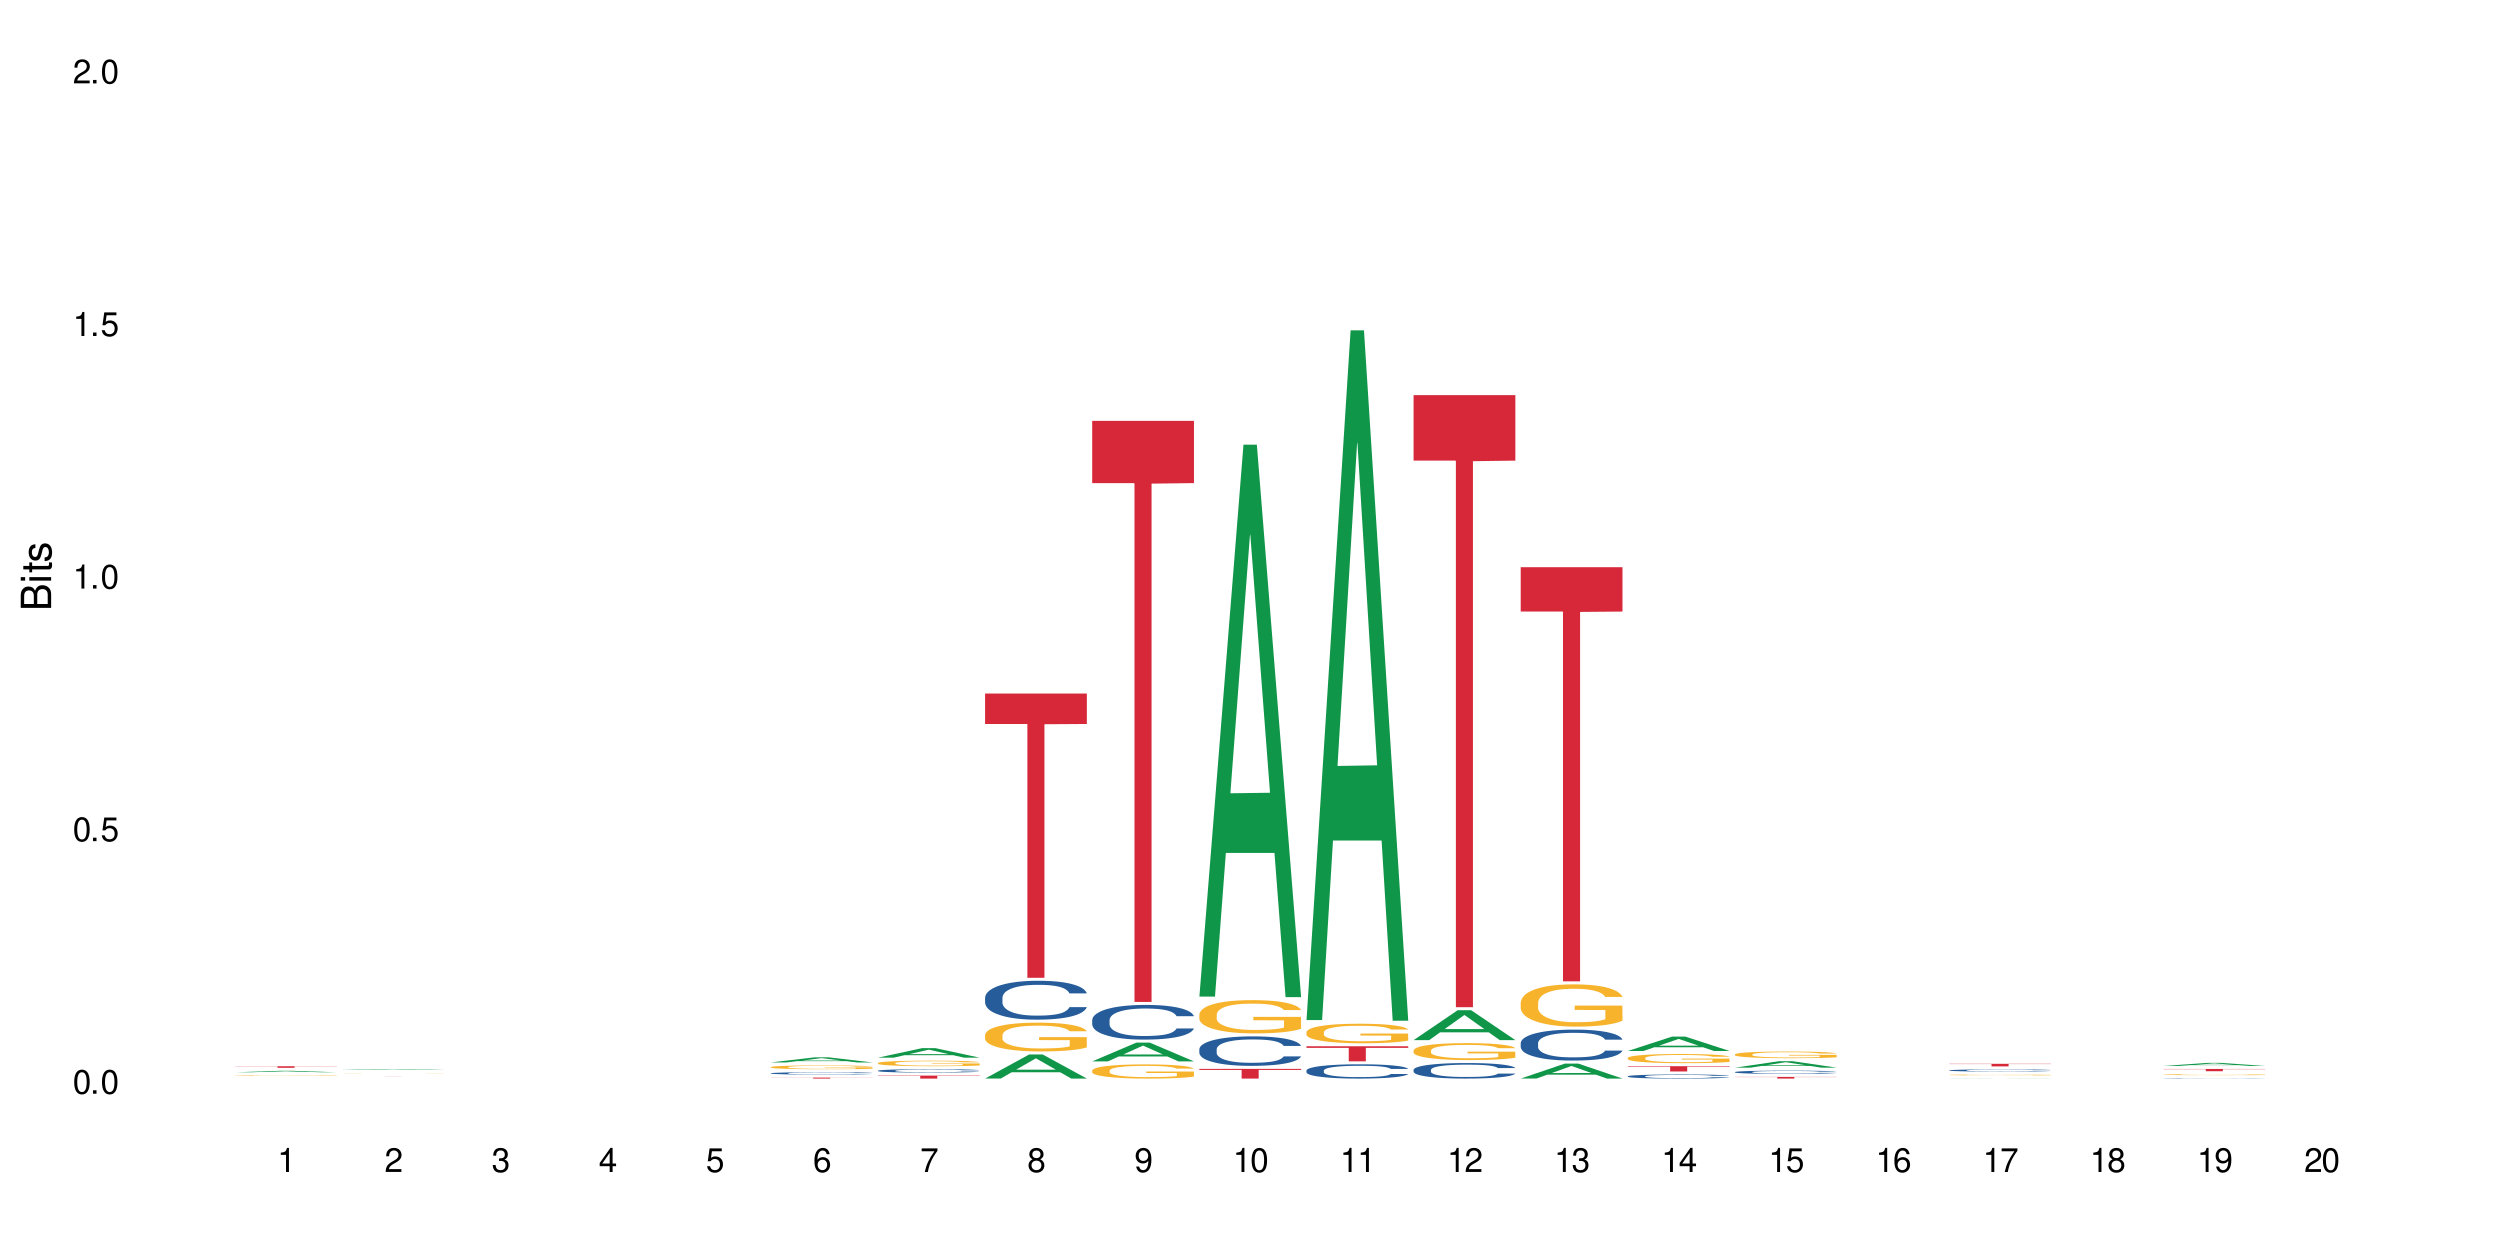 <?xml version="1.0" encoding="UTF-8"?>
<svg xmlns="http://www.w3.org/2000/svg" xmlns:xlink="http://www.w3.org/1999/xlink" width="720" height="360" viewBox="0 0 720 360">
<defs>
<g>
<g id="glyph-0-0">
</g>
<g id="glyph-0-1">
<path d="M 2.641 -6.938 C 2 -6.938 1.422 -6.656 1.078 -6.172 C 0.641 -5.562 0.406 -4.641 0.406 -3.359 C 0.406 -1.016 1.188 0.219 2.641 0.219 C 4.078 0.219 4.859 -1.016 4.859 -3.297 C 4.859 -4.641 4.656 -5.547 4.203 -6.172 C 3.844 -6.656 3.281 -6.938 2.641 -6.938 Z M 2.641 -6.188 C 3.547 -6.188 4 -5.25 4 -3.375 C 4 -1.406 3.562 -0.484 2.625 -0.484 C 1.734 -0.484 1.281 -1.438 1.281 -3.344 C 1.281 -5.25 1.734 -6.188 2.641 -6.188 Z M 2.641 -6.188 "/>
</g>
<g id="glyph-0-2">
<path d="M 1.828 -1 L 0.828 -1 L 0.828 0 L 1.828 0 Z M 1.828 -1 "/>
</g>
<g id="glyph-0-3">
<path d="M 4.562 -6.797 L 1.062 -6.797 L 0.547 -3.094 L 1.328 -3.094 C 1.719 -3.562 2.047 -3.734 2.578 -3.734 C 3.484 -3.734 4.062 -3.109 4.062 -2.094 C 4.062 -1.125 3.484 -0.531 2.578 -0.531 C 1.828 -0.531 1.375 -0.906 1.188 -1.672 L 0.328 -1.672 C 0.453 -1.109 0.547 -0.844 0.75 -0.594 C 1.125 -0.078 1.828 0.219 2.594 0.219 C 3.969 0.219 4.922 -0.781 4.922 -2.219 C 4.922 -3.562 4.031 -4.484 2.719 -4.484 C 2.25 -4.484 1.859 -4.359 1.469 -4.062 L 1.734 -5.969 L 4.562 -5.969 Z M 4.562 -6.797 "/>
</g>
<g id="glyph-0-4">
<path d="M 2.484 -4.938 L 2.484 0 L 3.328 0 L 3.328 -6.938 L 2.766 -6.938 C 2.469 -5.875 2.281 -5.734 0.984 -5.562 L 0.984 -4.938 Z M 2.484 -4.938 "/>
</g>
<g id="glyph-0-5">
<path d="M 4.859 -0.828 L 1.281 -0.828 C 1.359 -1.406 1.672 -1.781 2.5 -2.281 L 3.469 -2.828 C 4.406 -3.344 4.906 -4.062 4.906 -4.906 C 4.906 -5.484 4.672 -6.031 4.266 -6.406 C 3.859 -6.766 3.375 -6.938 2.719 -6.938 C 1.859 -6.938 1.219 -6.625 0.844 -6.031 C 0.609 -5.672 0.5 -5.234 0.484 -4.531 L 1.328 -4.531 C 1.359 -5.016 1.406 -5.281 1.531 -5.516 C 1.75 -5.938 2.188 -6.203 2.703 -6.203 C 3.469 -6.203 4.031 -5.641 4.031 -4.891 C 4.031 -4.344 3.719 -3.859 3.125 -3.516 L 2.234 -3 C 0.812 -2.172 0.406 -1.531 0.328 -0.016 L 4.859 -0.016 Z M 4.859 -0.828 "/>
</g>
<g id="glyph-0-6">
<path d="M 2.125 -3.188 L 2.578 -3.188 C 3.5 -3.188 3.984 -2.766 3.984 -1.922 C 3.984 -1.062 3.469 -0.531 2.594 -0.531 C 1.656 -0.531 1.203 -1 1.156 -2.016 L 0.312 -2.016 C 0.344 -1.453 0.438 -1.094 0.609 -0.781 C 0.953 -0.109 1.625 0.219 2.547 0.219 C 3.953 0.219 4.859 -0.625 4.859 -1.938 C 4.859 -2.828 4.516 -3.297 3.703 -3.594 C 4.344 -3.844 4.656 -4.328 4.656 -5.031 C 4.656 -6.219 3.875 -6.938 2.578 -6.938 C 1.203 -6.938 0.484 -6.172 0.453 -4.703 L 1.297 -4.703 C 1.312 -5.125 1.344 -5.359 1.453 -5.578 C 1.641 -5.969 2.062 -6.203 2.594 -6.203 C 3.344 -6.203 3.797 -5.75 3.797 -5 C 3.797 -4.516 3.609 -4.219 3.25 -4.047 C 3.016 -3.953 2.703 -3.922 2.125 -3.906 Z M 2.125 -3.188 "/>
</g>
<g id="glyph-0-7">
<path d="M 3.141 -1.672 L 3.141 0 L 3.984 0 L 3.984 -1.672 L 4.984 -1.672 L 4.984 -2.438 L 3.984 -2.438 L 3.984 -6.938 L 3.359 -6.938 L 0.266 -2.578 L 0.266 -1.672 Z M 3.141 -2.438 L 1 -2.438 L 3.141 -5.5 Z M 3.141 -2.438 "/>
</g>
<g id="glyph-0-8">
<path d="M 4.781 -5.125 C 4.609 -6.266 3.891 -6.938 2.844 -6.938 C 2.094 -6.938 1.422 -6.578 1.031 -5.953 C 0.594 -5.266 0.406 -4.422 0.406 -3.172 C 0.406 -2 0.578 -1.25 0.984 -0.641 C 1.359 -0.078 1.953 0.219 2.703 0.219 C 3.984 0.219 4.922 -0.75 4.922 -2.094 C 4.922 -3.375 4.062 -4.281 2.844 -4.281 C 2.172 -4.281 1.641 -4.031 1.281 -3.516 C 1.281 -5.234 1.828 -6.188 2.797 -6.188 C 3.391 -6.188 3.797 -5.797 3.938 -5.125 Z M 2.734 -3.531 C 3.547 -3.531 4.062 -2.953 4.062 -2.031 C 4.062 -1.156 3.484 -0.531 2.703 -0.531 C 1.922 -0.531 1.328 -1.188 1.328 -2.078 C 1.328 -2.938 1.906 -3.531 2.734 -3.531 Z M 2.734 -3.531 "/>
</g>
<g id="glyph-0-9">
<path d="M 4.984 -6.797 L 0.438 -6.797 L 0.438 -5.969 L 4.109 -5.969 C 2.5 -3.656 1.828 -2.234 1.328 0 L 2.219 0 C 2.594 -2.172 3.453 -4.047 4.984 -6.094 Z M 4.984 -6.797 "/>
</g>
<g id="glyph-0-10">
<path d="M 3.75 -3.656 C 4.469 -4.094 4.688 -4.438 4.688 -5.078 C 4.688 -6.172 3.844 -6.938 2.641 -6.938 C 1.438 -6.938 0.594 -6.172 0.594 -5.094 C 0.594 -4.438 0.812 -4.094 1.516 -3.656 C 0.734 -3.266 0.359 -2.703 0.359 -1.922 C 0.359 -0.656 1.281 0.219 2.641 0.219 C 3.984 0.219 4.922 -0.656 4.922 -1.922 C 4.922 -2.703 4.531 -3.266 3.75 -3.656 Z M 2.641 -6.188 C 3.359 -6.188 3.812 -5.75 3.812 -5.062 C 3.812 -4.406 3.344 -3.984 2.641 -3.984 C 1.922 -3.984 1.453 -4.406 1.453 -5.078 C 1.453 -5.75 1.922 -6.188 2.641 -6.188 Z M 2.641 -3.266 C 3.484 -3.266 4.062 -2.719 4.062 -1.906 C 4.062 -1.078 3.484 -0.531 2.625 -0.531 C 1.797 -0.531 1.219 -1.094 1.219 -1.906 C 1.219 -2.719 1.781 -3.266 2.641 -3.266 Z M 2.641 -3.266 "/>
</g>
<g id="glyph-0-11">
<path d="M 0.516 -1.578 C 0.672 -0.453 1.406 0.219 2.438 0.219 C 3.188 0.219 3.859 -0.141 4.266 -0.766 C 4.688 -1.453 4.891 -2.297 4.891 -3.547 C 4.891 -4.719 4.703 -5.453 4.312 -6.078 C 3.938 -6.641 3.344 -6.938 2.594 -6.938 C 1.297 -6.938 0.359 -5.969 0.359 -4.625 C 0.359 -3.344 1.234 -2.453 2.453 -2.453 C 3.094 -2.453 3.578 -2.672 4.016 -3.203 C 4 -1.484 3.469 -0.531 2.5 -0.531 C 1.906 -0.531 1.484 -0.906 1.359 -1.578 Z M 2.578 -6.203 C 3.375 -6.203 3.969 -5.531 3.969 -4.641 C 3.969 -3.797 3.391 -3.188 2.547 -3.188 C 1.734 -3.188 1.234 -3.766 1.234 -4.688 C 1.234 -5.562 1.797 -6.203 2.578 -6.203 Z M 2.578 -6.203 "/>
</g>
<g id="glyph-1-0">
</g>
<g id="glyph-1-1">
<path d="M 0 -0.953 L 0 -4.891 C 0 -5.719 -0.234 -6.344 -0.734 -6.797 C -1.188 -7.234 -1.812 -7.469 -2.5 -7.469 C -3.547 -7.469 -4.188 -7 -4.625 -5.875 C -4.984 -6.688 -5.625 -7.094 -6.531 -7.094 C -7.172 -7.094 -7.734 -6.859 -8.141 -6.391 C -8.562 -5.922 -8.75 -5.344 -8.75 -4.5 L -8.75 -0.953 Z M -4.984 -2.062 L -7.766 -2.062 L -7.766 -4.219 C -7.766 -4.844 -7.688 -5.203 -7.453 -5.5 C -7.219 -5.812 -6.859 -5.969 -6.375 -5.969 C -5.891 -5.969 -5.531 -5.812 -5.297 -5.5 C -5.062 -5.203 -4.984 -4.844 -4.984 -4.219 Z M -0.984 -2.062 L -4 -2.062 L -4 -4.781 C -4 -5.766 -3.438 -6.359 -2.484 -6.359 C -1.547 -6.359 -0.984 -5.766 -0.984 -4.781 Z M -0.984 -2.062 "/>
</g>
<g id="glyph-1-2">
<path d="M -6.281 -1.797 L -6.281 -0.797 L 0 -0.797 L 0 -1.797 Z M -8.75 -1.797 L -8.75 -0.797 L -7.484 -0.797 L -7.484 -1.797 Z M -8.75 -1.797 "/>
</g>
<g id="glyph-1-3">
<path d="M -6.281 -3.047 L -6.281 -2.016 L -8.016 -2.016 L -8.016 -1.016 L -6.281 -1.016 L -6.281 -0.172 L -5.469 -0.172 L -5.469 -1.016 L -0.719 -1.016 C -0.078 -1.016 0.281 -1.453 0.281 -2.234 C 0.281 -2.5 0.25 -2.719 0.188 -3.047 L -0.641 -3.047 C -0.609 -2.906 -0.594 -2.766 -0.594 -2.562 C -0.594 -2.141 -0.719 -2.016 -1.156 -2.016 L -5.469 -2.016 L -5.469 -3.047 Z M -6.281 -3.047 "/>
</g>
<g id="glyph-1-4">
<path d="M -4.531 -5.25 C -5.766 -5.25 -6.469 -4.422 -6.469 -2.969 C -6.469 -1.516 -5.719 -0.562 -4.547 -0.562 C -3.562 -0.562 -3.094 -1.062 -2.734 -2.562 L -2.516 -3.484 C -2.344 -4.188 -2.094 -4.469 -1.641 -4.469 C -1.047 -4.469 -0.641 -3.875 -0.641 -3 C -0.641 -2.453 -0.797 -2 -1.062 -1.75 C -1.25 -1.594 -1.422 -1.531 -1.875 -1.469 L -1.875 -0.406 C -0.422 -0.453 0.281 -1.266 0.281 -2.922 C 0.281 -4.5 -0.5 -5.516 -1.719 -5.516 C -2.656 -5.516 -3.172 -4.984 -3.469 -3.734 L -3.703 -2.766 C -3.891 -1.953 -4.156 -1.609 -4.594 -1.609 C -5.188 -1.609 -5.547 -2.125 -5.547 -2.938 C -5.547 -3.75 -5.203 -4.172 -4.531 -4.203 Z M -4.531 -5.25 "/>
</g>
</g>
</defs>
<rect x="-72" y="-36" width="864" height="432" fill="rgb(100%, 100%, 100%)" fill-opacity="1"/>
<path fill-rule="nonzero" fill="rgb(6.275%, 58.824%, 28.235%)" fill-opacity="1" d="M 67.73 308.82 L 67.762 308.82 L 80.445 308.398 L 84.297 308.398 L 97.043 308.82 L 92.562 308.82 L 89.371 308.711 L 75.371 308.711 L 72.238 308.82 L 67.73 308.82 L 76.719 308.664 L 88.086 308.664 L 82.418 308.469 L 82.293 308.469 L 76.688 308.664 L 76.719 308.664 Z M 67.73 308.82 "/>
<path fill-rule="nonzero" fill="rgb(96.863%, 70.196%, 16.863%)" fill-opacity="1" d="M 67.73 309.762 L 67.766 309.762 L 67.766 309.758 L 67.91 309.75 L 68.266 309.742 L 68.73 309.734 L 69.23 309.727 L 69.555 309.723 L 70.09 309.719 L 70.555 309.715 L 71.734 309.707 L 73.234 309.703 L 74.059 309.699 L 74.988 309.695 L 76.309 309.691 L 76.918 309.691 L 78.777 309.688 L 85.746 309.688 L 87.746 309.691 L 89.785 309.691 L 90.715 309.695 L 91.859 309.699 L 92.93 309.703 L 93.789 309.707 L 94.645 309.711 L 95.359 309.715 L 95.969 309.723 L 96.504 309.727 L 96.828 309.734 L 97.043 309.738 L 92.074 309.738 L 91.785 309.734 L 91.465 309.73 L 90.93 309.723 L 90.395 309.719 L 89.855 309.719 L 88.855 309.715 L 87.996 309.711 L 86.926 309.707 L 79.383 309.707 L 78.668 309.711 L 77.668 309.711 L 77.059 309.715 L 76.703 309.715 L 75.629 309.719 L 74.914 309.723 L 74.523 309.727 L 74.023 309.73 L 73.664 309.738 L 73.27 309.742 L 73.059 309.746 L 72.77 309.758 L 72.734 309.789 L 72.844 309.793 L 73.059 309.801 L 73.344 309.805 L 73.773 309.812 L 74.199 309.816 L 74.953 309.824 L 75.594 309.828 L 76.094 309.828 L 77.059 309.836 L 77.453 309.836 L 78.383 309.84 L 79.348 309.84 L 80.527 309.844 L 88.176 309.844 L 89.105 309.84 L 90.465 309.84 L 91 309.836 L 91.5 309.836 L 92.109 309.832 L 92.109 309.793 L 83.281 309.793 L 83.281 309.777 L 97.004 309.777 L 97.043 309.84 L 96.289 309.844 L 95.359 309.848 L 94.469 309.852 L 93.539 309.852 L 92.215 309.855 L 91.145 309.859 L 89.5 309.859 L 87.996 309.863 L 80.348 309.863 L 79.098 309.859 L 77.953 309.859 L 76.809 309.855 L 75.379 309.852 L 74.449 309.852 L 72.52 309.844 L 71.664 309.84 L 71.09 309.836 L 70.52 309.832 L 69.91 309.828 L 69.34 309.82 L 68.91 309.816 L 68.516 309.812 L 67.945 309.797 L 67.801 309.793 L 67.73 309.789 Z M 67.73 309.762 "/>
<path fill-rule="nonzero" fill="rgb(83.922%, 15.686%, 22.353%)" fill-opacity="1" d="M 67.73 307.082 L 97.043 307.082 L 97.043 307.133 L 84.824 307.133 L 84.824 307.531 L 79.91 307.531 L 79.91 307.133 L 67.73 307.133 Z M 67.73 307.082 "/>
<path fill-rule="nonzero" fill="rgb(6.275%, 58.824%, 28.235%)" fill-opacity="1" d="M 98.582 308.152 L 98.613 308.152 L 111.297 307.883 L 115.148 307.883 L 127.895 308.152 L 123.418 308.152 L 120.223 308.082 L 106.223 308.082 L 103.094 308.152 L 98.582 308.152 L 107.57 308.055 L 118.938 308.055 L 113.27 307.93 L 113.145 307.93 L 107.539 308.055 L 107.57 308.055 Z M 98.582 308.152 "/>
<path fill-rule="nonzero" fill="rgb(96.863%, 70.196%, 16.863%)" fill-opacity="1" d="M 98.582 309.039 L 98.762 309.039 L 99.121 309.035 L 99.586 309.031 L 100.086 309.031 L 100.406 309.027 L 101.406 309.027 L 102.586 309.023 L 104.91 309.023 L 105.84 309.02 L 121.566 309.02 L 122.711 309.023 L 125.5 309.023 L 126.215 309.027 L 126.82 309.027 L 127.359 309.031 L 127.68 309.031 L 127.895 309.035 L 122.926 309.035 L 122.641 309.031 L 121.781 309.031 L 121.246 309.027 L 119.707 309.027 L 118.852 309.023 L 109.523 309.023 L 108.52 309.027 L 106.484 309.027 L 105.77 309.031 L 104.516 309.031 L 104.125 309.035 L 103.91 309.035 L 103.625 309.039 L 103.59 309.047 L 103.695 309.051 L 103.91 309.051 L 104.195 309.055 L 104.625 309.055 L 105.055 309.059 L 106.449 309.059 L 106.949 309.062 L 111.379 309.062 L 112.273 309.066 L 117.672 309.066 L 119.031 309.062 L 122.961 309.062 L 122.961 309.051 L 114.133 309.051 L 114.133 309.043 L 127.859 309.043 L 127.895 309.062 L 127.145 309.062 L 126.215 309.066 L 123.07 309.066 L 121.996 309.07 L 107.664 309.07 L 106.234 309.066 L 103.375 309.066 L 102.516 309.062 L 101.371 309.062 L 100.766 309.059 L 100.191 309.059 L 99.762 309.055 L 99.086 309.055 L 98.797 309.051 L 98.656 309.051 L 98.582 309.047 Z M 98.582 309.039 "/>
<path fill-rule="nonzero" fill="rgb(83.922%, 15.686%, 22.353%)" fill-opacity="1" d="M 98.582 309.938 L 127.895 309.938 L 115.68 309.938 L 115.68 309.965 L 110.766 309.965 L 110.766 309.938 Z M 98.582 309.938 "/>
<path fill-rule="nonzero" fill="rgb(6.275%, 58.824%, 28.235%)" fill-opacity="1" d="M 221.996 305.984 L 222.027 305.98 L 234.711 304.504 L 238.562 304.504 L 251.305 305.984 L 246.828 305.984 L 243.633 305.598 L 229.637 305.598 L 226.504 305.984 L 221.996 305.984 L 230.984 305.438 L 242.352 305.438 L 236.684 304.746 L 236.621 304.746 L 236.559 304.75 L 230.953 305.438 L 230.984 305.438 Z M 221.996 305.984 "/>
<path fill-rule="nonzero" fill="rgb(14.51%, 36.078%, 60%)" fill-opacity="1" d="M 221.996 309.098 L 222.031 309.098 L 222.031 309.082 L 222.137 309.059 L 222.391 309.031 L 222.641 309.008 L 223.281 308.973 L 224.176 308.938 L 225.105 308.91 L 225.785 308.895 L 226.391 308.879 L 227.785 308.859 L 228.68 308.848 L 229.645 308.836 L 230.824 308.824 L 231.684 308.816 L 233.613 308.809 L 235.043 308.805 L 236.148 308.801 L 238.547 308.801 L 239.977 308.805 L 241.012 308.809 L 242.156 308.812 L 243.121 308.816 L 244.801 308.832 L 246.301 308.848 L 246.98 308.859 L 248.055 308.879 L 248.875 308.898 L 249.445 308.914 L 250.09 308.938 L 250.664 308.965 L 251.09 308.996 L 251.305 309.023 L 246.301 309.023 L 246.051 309 L 245.766 308.98 L 245.23 308.953 L 244.691 308.934 L 243.941 308.918 L 243.262 308.906 L 242.336 308.895 L 241.512 308.887 L 240.652 308.879 L 239.832 308.875 L 235.758 308.875 L 234.363 308.879 L 233.613 308.883 L 232.539 308.891 L 231.789 308.902 L 230.895 308.914 L 230.289 308.922 L 229.539 308.941 L 229 308.953 L 228.395 308.973 L 228.035 308.988 L 227.715 309.008 L 227.43 309.027 L 227.215 309.051 L 227.07 309.074 L 227 309.094 L 227 309.191 L 227.07 309.215 L 227.25 309.242 L 227.715 309.277 L 228.395 309.312 L 229.18 309.336 L 229.93 309.355 L 230.359 309.363 L 230.93 309.375 L 231.824 309.387 L 233.113 309.398 L 233.863 309.406 L 235.008 309.41 L 236.188 309.414 L 237.758 309.414 L 239.152 309.41 L 240.082 309.406 L 241.047 309.402 L 242.371 309.391 L 243.191 309.383 L 243.906 309.371 L 244.441 309.359 L 244.801 309.348 L 245.336 309.328 L 245.766 309.309 L 246.086 309.285 L 246.301 309.266 L 251.305 309.266 L 251.09 309.289 L 250.77 309.312 L 250.449 309.332 L 249.949 309.352 L 249.375 309.371 L 248.555 309.395 L 247.875 309.41 L 246.98 309.426 L 246.16 309.438 L 245.266 309.445 L 243.941 309.457 L 243.086 309.465 L 242.156 309.473 L 241.047 309.477 L 239.652 309.48 L 238.152 309.484 L 236.758 309.484 L 235.258 309.48 L 234.148 309.48 L 232.684 309.473 L 230.859 309.461 L 229.539 309.449 L 228.5 309.438 L 227.605 309.426 L 226.605 309.41 L 225.32 309.383 L 224.535 309.359 L 223.996 309.344 L 223.391 309.32 L 222.961 309.297 L 222.461 309.262 L 222.102 309.219 L 221.996 309.184 Z M 221.996 309.098 "/>
<path fill-rule="nonzero" fill="rgb(96.863%, 70.196%, 16.863%)" fill-opacity="1" d="M 221.996 307.316 L 222.031 307.312 L 222.031 307.293 L 222.176 307.25 L 222.531 307.188 L 222.996 307.137 L 223.496 307.098 L 223.82 307.078 L 224.355 307.047 L 224.82 307.027 L 226 306.98 L 227.5 306.938 L 228.32 306.922 L 229.25 306.906 L 230.574 306.887 L 231.184 306.879 L 233.039 306.863 L 235.148 306.852 L 238.547 306.852 L 240.012 306.855 L 242.012 306.867 L 243.156 306.875 L 244.051 306.887 L 244.98 306.898 L 246.121 306.918 L 247.195 306.941 L 248.055 306.965 L 248.91 306.996 L 249.625 307.027 L 250.234 307.062 L 250.77 307.105 L 251.09 307.137 L 251.305 307.172 L 246.336 307.172 L 246.051 307.137 L 245.73 307.113 L 245.195 307.078 L 244.656 307.055 L 244.121 307.035 L 243.121 307.012 L 242.262 306.996 L 241.191 306.98 L 240.152 306.973 L 238.973 306.965 L 236.363 306.965 L 234.648 306.973 L 233.648 306.98 L 232.934 306.988 L 231.934 307 L 231.324 307.012 L 230.969 307.02 L 229.895 307.051 L 229.18 307.078 L 228.785 307.098 L 228.285 307.129 L 227.93 307.156 L 227.535 307.195 L 227.32 307.227 L 227.035 307.293 L 227 307.473 L 227.105 307.508 L 227.32 307.551 L 227.605 307.586 L 228.035 307.621 L 228.465 307.652 L 229.215 307.691 L 229.859 307.715 L 230.359 307.734 L 231.324 307.762 L 231.719 307.77 L 232.648 307.785 L 233.613 307.801 L 234.793 307.812 L 235.688 307.82 L 237.117 307.824 L 238.938 307.824 L 241.082 307.816 L 242.441 307.809 L 243.371 307.801 L 243.977 307.793 L 244.73 307.785 L 245.266 307.773 L 245.766 307.762 L 246.375 307.746 L 246.375 307.508 L 237.543 307.508 L 237.543 307.398 L 251.27 307.395 L 251.305 307.785 L 250.555 307.812 L 249.625 307.836 L 248.73 307.855 L 247.805 307.875 L 246.48 307.891 L 245.406 307.902 L 243.766 307.918 L 242.262 307.926 L 240.691 307.934 L 239.297 307.938 L 237.652 307.938 L 236.188 307.934 L 234.613 307.93 L 233.363 307.922 L 231.074 307.898 L 229.645 307.879 L 228.715 307.859 L 227.75 307.84 L 226.785 307.816 L 225.926 307.789 L 224.785 307.742 L 224.176 307.715 L 223.605 307.68 L 223.176 307.648 L 222.781 307.613 L 222.496 307.582 L 222.211 307.535 L 222.066 307.5 L 221.996 307.469 Z M 221.996 307.316 "/>
<path fill-rule="nonzero" fill="rgb(83.922%, 15.686%, 22.353%)" fill-opacity="1" d="M 221.996 310.348 L 251.305 310.348 L 251.305 310.379 L 239.09 310.379 L 239.09 310.629 L 234.176 310.629 L 234.176 310.379 L 221.996 310.379 Z M 221.996 310.348 "/>
<path fill-rule="nonzero" fill="rgb(6.275%, 58.824%, 28.235%)" fill-opacity="1" d="M 252.848 304.609 L 252.879 304.605 L 265.562 301.867 L 269.414 301.867 L 282.16 304.613 L 277.68 304.613 L 274.488 303.895 L 260.488 303.895 L 257.359 304.609 L 252.848 304.609 L 261.836 303.598 L 273.203 303.594 L 267.535 302.312 L 267.473 302.312 L 267.41 302.32 L 261.805 303.594 L 261.836 303.598 Z M 252.848 304.609 "/>
<path fill-rule="nonzero" fill="rgb(14.51%, 36.078%, 60%)" fill-opacity="1" d="M 252.848 308.355 L 252.883 308.355 L 252.883 308.336 L 252.992 308.301 L 253.242 308.258 L 253.492 308.227 L 254.137 308.176 L 255.027 308.125 L 255.957 308.086 L 256.637 308.062 L 257.246 308.047 L 258.641 308.012 L 259.531 307.996 L 260.496 307.98 L 261.676 307.965 L 262.535 307.957 L 264.465 307.941 L 265.895 307.938 L 267.004 307.934 L 269.398 307.934 L 270.828 307.938 L 271.863 307.941 L 273.008 307.949 L 273.973 307.957 L 275.652 307.977 L 277.156 308 L 277.832 308.016 L 278.906 308.043 L 279.727 308.07 L 280.301 308.094 L 280.945 308.125 L 281.516 308.164 L 281.945 308.211 L 282.16 308.25 L 277.156 308.25 L 276.906 308.215 L 276.617 308.188 L 276.082 308.148 L 275.547 308.125 L 274.797 308.098 L 274.117 308.082 L 273.188 308.062 L 272.363 308.055 L 271.508 308.047 L 270.684 308.039 L 269.113 308.035 L 266.609 308.035 L 265.215 308.043 L 264.465 308.051 L 263.395 308.062 L 262.641 308.074 L 261.75 308.09 L 261.141 308.105 L 260.391 308.129 L 259.855 308.148 L 259.246 308.18 L 258.891 308.203 L 258.566 308.227 L 258.281 308.258 L 258.066 308.289 L 257.926 308.32 L 257.852 308.352 L 257.852 308.492 L 257.926 308.523 L 258.102 308.559 L 258.566 308.613 L 259.246 308.66 L 260.031 308.699 L 260.785 308.727 L 261.211 308.738 L 261.785 308.754 L 262.68 308.77 L 263.965 308.789 L 264.715 308.793 L 265.859 308.801 L 267.039 308.805 L 268.613 308.805 L 270.004 308.801 L 270.934 308.797 L 271.898 308.789 L 273.223 308.773 L 274.043 308.762 L 274.758 308.742 L 275.297 308.727 L 275.652 308.711 L 276.188 308.684 L 276.617 308.656 L 276.941 308.625 L 277.156 308.594 L 282.16 308.594 L 281.945 308.629 L 281.621 308.664 L 281.301 308.691 L 280.801 308.723 L 280.23 308.75 L 279.406 308.781 L 278.727 308.801 L 277.832 308.824 L 277.012 308.84 L 276.117 308.855 L 274.797 308.871 L 273.938 308.883 L 273.008 308.891 L 271.898 308.895 L 270.508 308.902 L 269.004 308.906 L 266.109 308.906 L 265 308.902 L 263.535 308.895 L 261.715 308.879 L 260.391 308.859 L 259.355 308.844 L 258.461 308.824 L 257.461 308.801 L 256.172 308.762 L 255.387 308.734 L 254.852 308.707 L 254.242 308.672 L 253.812 308.641 L 253.312 308.59 L 252.957 308.527 L 252.848 308.48 Z M 252.848 308.355 "/>
<path fill-rule="nonzero" fill="rgb(96.863%, 70.196%, 16.863%)" fill-opacity="1" d="M 252.848 306.16 L 252.883 306.156 L 252.883 306.129 L 253.027 306.062 L 253.383 305.973 L 253.848 305.898 L 254.352 305.84 L 254.672 305.809 L 255.207 305.766 L 255.672 305.734 L 256.852 305.668 L 258.352 305.609 L 259.176 305.582 L 260.105 305.559 L 261.426 305.531 L 262.035 305.52 L 263.895 305.496 L 266.004 305.48 L 268.324 305.477 L 269.398 305.48 L 270.863 305.484 L 272.863 305.5 L 274.008 305.516 L 274.902 305.531 L 275.832 305.547 L 276.977 305.578 L 278.047 305.613 L 278.906 305.648 L 279.766 305.691 L 280.48 305.738 L 281.086 305.789 L 281.621 305.848 L 281.945 305.898 L 282.16 305.949 L 277.191 305.949 L 276.906 305.898 L 276.582 305.859 L 276.047 305.812 L 275.512 305.777 L 274.973 305.75 L 273.973 305.711 L 273.117 305.688 L 272.043 305.668 L 271.008 305.656 L 269.828 305.648 L 269.113 305.645 L 267.219 305.645 L 265.5 305.652 L 264.5 305.664 L 263.785 305.676 L 262.785 305.699 L 262.176 305.715 L 261.82 305.727 L 260.746 305.773 L 260.031 305.812 L 259.641 305.84 L 259.141 305.887 L 258.781 305.926 L 258.391 305.984 L 258.176 306.027 L 257.887 306.125 L 257.852 306.387 L 257.961 306.441 L 258.176 306.5 L 258.461 306.555 L 258.891 306.609 L 259.316 306.652 L 260.07 306.707 L 260.711 306.746 L 261.211 306.77 L 262.176 306.809 L 262.57 306.82 L 263.5 306.848 L 264.465 306.867 L 265.645 306.887 L 266.539 306.895 L 267.969 306.902 L 269.793 306.902 L 271.938 306.895 L 273.293 306.883 L 274.223 306.871 L 274.832 306.859 L 275.582 306.844 L 276.117 306.828 L 276.617 306.812 L 277.227 306.789 L 277.227 306.441 L 268.398 306.441 L 268.398 306.277 L 282.121 306.277 L 282.16 306.844 L 281.406 306.883 L 280.48 306.922 L 279.586 306.949 L 278.656 306.973 L 277.332 307.004 L 276.262 307.02 L 274.617 307.039 L 273.117 307.055 L 271.543 307.062 L 270.148 307.066 L 267.039 307.066 L 265.465 307.055 L 264.215 307.043 L 263.07 307.031 L 261.926 307.012 L 260.496 306.98 L 259.57 306.957 L 258.602 306.926 L 257.637 306.891 L 256.781 306.848 L 256.207 306.82 L 255.637 306.785 L 255.027 306.742 L 254.457 306.691 L 254.027 306.645 L 253.637 306.594 L 253.348 306.547 L 253.062 306.48 L 252.922 306.43 L 252.848 306.387 Z M 252.848 306.16 "/>
<path fill-rule="nonzero" fill="rgb(83.922%, 15.686%, 22.353%)" fill-opacity="1" d="M 252.848 309.773 L 282.16 309.773 L 282.16 309.863 L 269.941 309.863 L 269.941 310.629 L 265.027 310.629 L 265.027 309.867 L 264.957 309.863 L 252.848 309.863 Z M 252.848 309.773 "/>
<path fill-rule="nonzero" fill="rgb(6.275%, 58.824%, 28.235%)" fill-opacity="1" d="M 283.703 310.625 L 283.734 310.617 L 296.414 303.68 L 300.266 303.68 L 313.012 310.629 L 308.535 310.629 L 305.34 308.816 L 291.344 308.816 L 288.211 310.625 L 283.703 310.625 L 292.688 308.066 L 304.055 308.059 L 298.387 304.816 L 298.324 304.809 L 298.262 304.828 L 292.656 308.059 L 292.688 308.066 Z M 283.703 310.625 "/>
<path fill-rule="nonzero" fill="rgb(14.51%, 36.078%, 60%)" fill-opacity="1" d="M 283.703 287.34 L 283.738 287.328 L 283.738 287.082 L 283.844 286.695 L 284.094 286.203 L 284.344 285.867 L 284.988 285.262 L 285.883 284.68 L 286.812 284.23 L 287.492 283.965 L 288.098 283.758 L 289.492 283.379 L 290.387 283.188 L 291.352 283.012 L 292.531 282.84 L 293.387 282.734 L 295.316 282.57 L 296.746 282.5 L 297.855 282.469 L 300.25 282.469 L 301.68 282.512 L 302.719 282.562 L 303.859 282.645 L 304.828 282.734 L 306.508 282.961 L 308.008 283.246 L 308.688 283.41 L 309.758 283.727 L 310.582 284.035 L 311.152 284.301 L 311.797 284.68 L 312.367 285.141 L 312.797 285.66 L 313.012 286.102 L 308.008 286.102 L 307.758 285.691 L 307.473 285.375 L 306.934 284.957 L 306.398 284.66 L 305.648 284.363 L 304.969 284.168 L 304.039 283.973 L 303.219 283.852 L 302.359 283.758 L 301.539 283.699 L 299.965 283.637 L 298.141 283.637 L 297.465 283.656 L 296.07 283.738 L 295.316 283.809 L 294.246 283.953 L 293.496 284.086 L 292.602 284.289 L 291.992 284.465 L 291.242 284.73 L 290.707 284.965 L 290.098 285.305 L 289.742 285.559 L 289.422 285.848 L 289.133 286.184 L 288.922 286.543 L 288.777 286.922 L 288.707 287.289 L 288.707 288.875 L 288.777 289.242 L 288.957 289.672 L 289.422 290.297 L 290.098 290.84 L 290.887 291.27 L 291.637 291.574 L 292.066 291.719 L 292.637 291.883 L 293.531 292.086 L 294.816 292.289 L 295.57 292.371 L 296.711 292.453 L 297.891 292.496 L 299.465 292.496 L 300.859 292.453 L 301.789 292.402 L 302.754 292.32 L 304.074 292.148 L 304.898 291.984 L 305.613 291.789 L 306.148 291.594 L 306.508 291.43 L 307.043 291.113 L 307.473 290.766 L 307.793 290.41 L 308.008 290.062 L 313.012 290.062 L 312.797 290.469 L 312.477 290.867 L 312.152 291.164 L 311.652 291.523 L 311.082 291.84 L 310.258 292.199 L 309.582 292.434 L 308.688 292.691 L 307.863 292.883 L 306.973 293.059 L 305.648 293.262 L 304.789 293.363 L 303.859 293.457 L 302.754 293.539 L 301.359 293.609 L 299.859 293.652 L 298.465 293.66 L 296.961 293.641 L 295.855 293.602 L 294.391 293.508 L 292.566 293.324 L 291.242 293.129 L 290.207 292.934 L 289.312 292.73 L 288.312 292.453 L 287.027 292.004 L 286.238 291.656 L 285.703 291.371 L 285.094 290.973 L 284.668 290.613 L 284.168 290.039 L 283.809 289.312 L 283.703 288.75 Z M 283.703 287.34 "/>
<path fill-rule="nonzero" fill="rgb(96.863%, 70.196%, 16.863%)" fill-opacity="1" d="M 283.703 298.078 L 283.738 298.07 L 283.738 297.918 L 283.879 297.578 L 284.238 297.109 L 284.703 296.723 L 285.203 296.418 L 285.523 296.262 L 286.059 296.035 L 286.523 295.867 L 287.703 295.527 L 289.207 295.207 L 290.027 295.07 L 290.957 294.941 L 292.281 294.801 L 292.887 294.746 L 294.746 294.625 L 296.855 294.551 L 299.18 294.527 L 300.25 294.535 L 301.715 294.566 L 303.719 294.648 L 304.863 294.723 L 305.754 294.801 L 306.684 294.898 L 307.828 295.051 L 308.902 295.23 L 309.758 295.414 L 310.617 295.641 L 311.332 295.883 L 311.938 296.148 L 312.477 296.465 L 312.797 296.73 L 313.012 296.996 L 308.043 296.996 L 307.758 296.73 L 307.434 296.527 L 306.898 296.277 L 306.363 296.094 L 305.828 295.949 L 304.828 295.754 L 303.969 295.633 L 302.895 295.527 L 301.859 295.457 L 300.68 295.414 L 299.965 295.398 L 298.07 295.398 L 296.355 295.449 L 295.355 295.512 L 294.641 295.57 L 293.637 295.684 L 293.031 295.777 L 292.672 295.836 L 291.602 296.07 L 290.887 296.285 L 290.492 296.426 L 289.992 296.652 L 289.637 296.859 L 289.242 297.16 L 289.027 297.387 L 288.742 297.902 L 288.707 299.266 L 288.812 299.555 L 289.027 299.863 L 289.312 300.137 L 289.742 300.426 L 290.172 300.645 L 290.922 300.938 L 291.566 301.137 L 292.066 301.266 L 293.031 301.469 L 293.422 301.535 L 294.352 301.672 L 295.316 301.777 L 296.496 301.871 L 297.391 301.914 L 298.82 301.953 L 300.645 301.953 L 302.789 301.906 L 304.148 301.848 L 305.078 301.785 L 305.684 301.734 L 306.434 301.648 L 306.973 301.574 L 307.473 301.492 L 308.078 301.363 L 308.078 299.555 L 299.25 299.547 L 299.25 298.699 L 312.977 298.691 L 313.012 301.648 L 312.262 301.855 L 311.332 302.051 L 310.438 302.203 L 309.508 302.332 L 308.188 302.477 L 307.113 302.566 L 305.469 302.672 L 303.969 302.742 L 302.395 302.785 L 301 302.809 L 299.355 302.816 L 297.891 302.801 L 296.32 302.754 L 295.066 302.695 L 293.926 302.621 L 292.781 302.52 L 291.352 302.363 L 290.422 302.234 L 289.457 302.074 L 288.492 301.887 L 287.633 301.68 L 287.062 301.523 L 286.488 301.34 L 285.883 301.113 L 285.309 300.855 L 284.883 300.621 L 284.488 300.355 L 284.203 300.105 L 283.914 299.766 L 283.773 299.492 L 283.703 299.258 Z M 283.703 298.078 "/>
<path fill-rule="nonzero" fill="rgb(83.922%, 15.686%, 22.353%)" fill-opacity="1" d="M 283.703 199.746 L 313.012 199.746 L 313.012 208.508 L 300.797 208.582 L 300.797 281.605 L 295.883 281.605 L 295.883 208.66 L 295.809 208.508 L 283.703 208.508 Z M 283.703 199.746 "/>
<path fill-rule="nonzero" fill="rgb(6.275%, 58.824%, 28.235%)" fill-opacity="1" d="M 314.555 305.68 L 314.586 305.672 L 327.27 300.27 L 331.121 300.27 L 343.863 305.684 L 339.387 305.684 L 336.191 304.27 L 322.195 304.27 L 319.062 305.68 L 314.555 305.68 L 323.543 303.688 L 334.91 303.68 L 329.242 301.156 L 329.18 301.148 L 329.117 301.164 L 323.512 303.68 L 323.543 303.688 Z M 314.555 305.68 "/>
<path fill-rule="nonzero" fill="rgb(14.51%, 36.078%, 60%)" fill-opacity="1" d="M 314.555 293.766 L 314.59 293.758 L 314.59 293.539 L 314.695 293.191 L 314.949 292.754 L 315.199 292.453 L 315.84 291.914 L 316.734 291.395 L 317.664 290.992 L 318.344 290.758 L 318.949 290.574 L 320.344 290.234 L 321.238 290.062 L 322.203 289.906 L 323.383 289.754 L 324.242 289.66 L 326.172 289.516 L 327.602 289.453 L 328.711 289.426 L 331.105 289.426 L 332.535 289.461 L 333.57 289.508 L 334.715 289.578 L 335.68 289.66 L 337.359 289.863 L 338.859 290.117 L 339.539 290.262 L 340.613 290.547 L 341.434 290.82 L 342.004 291.059 L 342.648 291.395 L 343.223 291.805 L 343.648 292.27 L 343.863 292.664 L 338.859 292.664 L 338.609 292.297 L 338.324 292.016 L 337.789 291.641 L 337.25 291.375 L 336.5 291.113 L 335.82 290.938 L 334.895 290.766 L 334.07 290.656 L 333.211 290.574 L 332.391 290.52 L 330.816 290.465 L 328.996 290.465 L 328.316 290.484 L 326.922 290.555 L 326.172 290.621 L 325.098 290.746 L 324.348 290.867 L 323.453 291.047 L 322.848 291.203 L 322.098 291.441 L 321.559 291.648 L 320.953 291.953 L 320.594 292.18 L 320.273 292.434 L 319.988 292.734 L 319.773 293.055 L 319.629 293.395 L 319.559 293.723 L 319.559 295.137 L 319.629 295.465 L 319.809 295.848 L 320.273 296.402 L 320.953 296.887 L 321.738 297.27 L 322.488 297.543 L 322.918 297.672 L 323.492 297.816 L 324.383 298 L 325.672 298.184 L 326.422 298.254 L 327.566 298.328 L 328.746 298.363 L 330.316 298.363 L 331.711 298.328 L 332.641 298.281 L 333.605 298.211 L 334.93 298.055 L 335.75 297.91 L 336.465 297.734 L 337 297.562 L 337.359 297.414 L 337.895 297.133 L 338.324 296.824 L 338.645 296.504 L 338.859 296.195 L 343.863 296.195 L 343.648 296.559 L 343.328 296.914 L 343.008 297.18 L 342.508 297.496 L 341.934 297.781 L 341.113 298.102 L 340.434 298.309 L 339.539 298.539 L 338.719 298.711 L 337.824 298.867 L 336.5 299.047 L 335.645 299.141 L 334.715 299.223 L 333.605 299.297 L 332.211 299.359 L 330.711 299.395 L 329.316 299.406 L 327.816 299.387 L 326.707 299.352 L 325.242 299.27 L 323.418 299.102 L 322.098 298.93 L 321.059 298.758 L 320.168 298.574 L 319.164 298.328 L 317.879 297.926 L 317.094 297.617 L 316.555 297.359 L 315.949 297.004 L 315.52 296.688 L 315.02 296.176 L 314.66 295.527 L 314.555 295.027 Z M 314.555 293.766 "/>
<path fill-rule="nonzero" fill="rgb(96.863%, 70.196%, 16.863%)" fill-opacity="1" d="M 314.555 308.297 L 314.59 308.293 L 314.59 308.219 L 314.734 308.051 L 315.09 307.82 L 315.555 307.629 L 316.055 307.48 L 316.379 307.402 L 316.914 307.289 L 317.379 307.207 L 318.559 307.043 L 320.059 306.883 L 320.883 306.816 L 321.809 306.754 L 323.133 306.684 L 323.742 306.656 L 325.598 306.598 L 327.707 306.559 L 330.031 306.551 L 331.105 306.555 L 332.57 306.566 L 334.57 306.609 L 335.715 306.645 L 336.609 306.684 L 337.539 306.73 L 338.68 306.805 L 339.754 306.895 L 340.613 306.984 L 341.469 307.098 L 342.184 307.215 L 342.793 307.348 L 343.328 307.504 L 343.648 307.633 L 343.863 307.766 L 338.895 307.766 L 338.609 307.633 L 338.289 307.535 L 337.754 307.41 L 337.215 307.32 L 336.68 307.25 L 335.68 307.152 L 334.82 307.094 L 333.75 307.043 L 332.711 307.008 L 331.531 306.984 L 330.816 306.977 L 328.922 306.977 L 327.207 307.004 L 326.207 307.035 L 325.492 307.062 L 324.492 307.121 L 323.883 307.164 L 323.527 307.195 L 322.453 307.309 L 321.738 307.414 L 321.344 307.484 L 320.844 307.598 L 320.488 307.695 L 320.094 307.848 L 319.879 307.957 L 319.594 308.211 L 319.559 308.883 L 319.664 309.023 L 319.879 309.176 L 320.168 309.312 L 320.594 309.453 L 321.023 309.562 L 321.773 309.707 L 322.418 309.805 L 322.918 309.867 L 323.883 309.969 L 324.277 310 L 325.207 310.066 L 326.172 310.121 L 327.352 310.164 L 328.246 310.188 L 329.676 310.207 L 331.496 310.207 L 333.641 310.184 L 335 310.152 L 335.93 310.125 L 336.535 310.098 L 337.289 310.059 L 337.824 310.02 L 338.324 309.98 L 338.934 309.914 L 338.934 309.023 L 330.102 309.02 L 330.102 308.602 L 343.828 308.598 L 343.863 310.059 L 343.113 310.156 L 342.184 310.254 L 341.289 310.328 L 340.363 310.391 L 339.039 310.465 L 337.965 310.508 L 336.324 310.559 L 334.82 310.594 L 333.25 310.617 L 331.855 310.629 L 330.211 310.629 L 328.746 310.625 L 327.172 310.602 L 325.922 310.57 L 324.777 310.535 L 323.633 310.484 L 322.203 310.406 L 321.273 310.344 L 320.309 310.266 L 319.344 310.172 L 318.484 310.07 L 317.914 309.992 L 317.344 309.902 L 316.734 309.793 L 316.164 309.664 L 315.734 309.551 L 315.34 309.418 L 315.055 309.297 L 314.77 309.129 L 314.625 308.996 L 314.555 308.879 Z M 314.555 308.297 "/>
<path fill-rule="nonzero" fill="rgb(83.922%, 15.686%, 22.353%)" fill-opacity="1" d="M 314.555 121.219 L 343.863 121.219 L 343.863 139.133 L 331.648 139.289 L 331.648 288.559 L 326.734 288.559 L 326.734 139.445 L 326.664 139.133 L 314.555 139.133 Z M 314.555 121.219 "/>
<path fill-rule="nonzero" fill="rgb(6.275%, 58.824%, 28.235%)" fill-opacity="1" d="M 345.406 287.027 L 345.438 286.875 L 358.121 128.066 L 361.973 128.066 L 374.719 287.176 L 370.238 287.176 L 367.047 245.641 L 353.047 245.641 L 349.918 287.027 L 345.406 287.027 L 354.395 228.461 L 365.762 228.312 L 360.094 154.062 L 360.031 153.91 L 359.969 154.359 L 354.363 228.312 L 354.395 228.461 Z M 345.406 287.027 "/>
<path fill-rule="nonzero" fill="rgb(14.51%, 36.078%, 60%)" fill-opacity="1" d="M 345.406 302.176 L 345.441 302.168 L 345.441 301.98 L 345.551 301.688 L 345.801 301.316 L 346.051 301.059 L 346.695 300.602 L 347.586 300.16 L 348.516 299.82 L 349.195 299.617 L 349.805 299.461 L 351.199 299.176 L 352.09 299.027 L 353.055 298.898 L 354.234 298.766 L 355.094 298.688 L 357.023 298.562 L 358.453 298.508 L 359.562 298.484 L 361.957 298.484 L 363.387 298.516 L 364.422 298.555 L 365.566 298.617 L 366.531 298.688 L 368.211 298.859 L 369.715 299.074 L 370.391 299.199 L 371.465 299.438 L 372.285 299.672 L 372.859 299.875 L 373.504 300.16 L 374.074 300.508 L 374.504 300.902 L 374.719 301.238 L 369.715 301.238 L 369.465 300.926 L 369.176 300.688 L 368.641 300.371 L 368.105 300.145 L 367.355 299.918 L 366.676 299.773 L 365.746 299.625 L 364.922 299.531 L 364.066 299.461 L 363.242 299.414 L 361.672 299.371 L 359.848 299.371 L 359.168 299.387 L 357.773 299.445 L 357.023 299.5 L 355.953 299.609 L 355.199 299.711 L 354.309 299.867 L 353.699 299.996 L 352.949 300.199 L 352.414 300.379 L 351.805 300.633 L 351.449 300.828 L 351.125 301.043 L 350.84 301.301 L 350.625 301.57 L 350.484 301.859 L 350.41 302.137 L 350.41 303.34 L 350.484 303.617 L 350.66 303.941 L 351.125 304.414 L 351.805 304.828 L 352.59 305.152 L 353.344 305.383 L 353.77 305.492 L 354.344 305.617 L 355.238 305.773 L 356.523 305.926 L 357.273 305.988 L 358.418 306.051 L 359.598 306.082 L 361.172 306.082 L 362.562 306.051 L 363.492 306.012 L 364.457 305.949 L 365.781 305.82 L 366.605 305.695 L 367.32 305.547 L 367.855 305.398 L 368.211 305.277 L 368.75 305.035 L 369.176 304.773 L 369.5 304.5 L 369.715 304.238 L 374.719 304.238 L 374.504 304.547 L 374.18 304.852 L 373.859 305.074 L 373.359 305.348 L 372.789 305.586 L 371.965 305.859 L 371.285 306.035 L 370.391 306.23 L 369.57 306.375 L 368.676 306.508 L 367.355 306.664 L 366.496 306.742 L 365.566 306.812 L 364.457 306.871 L 363.066 306.926 L 361.562 306.957 L 360.168 306.965 L 358.668 306.949 L 357.559 306.918 L 356.094 306.852 L 354.273 306.711 L 352.949 306.562 L 351.914 306.414 L 351.02 306.262 L 350.02 306.051 L 348.73 305.711 L 347.945 305.445 L 347.41 305.23 L 346.801 304.926 L 346.371 304.656 L 345.871 304.223 L 345.516 303.672 L 345.406 303.246 Z M 345.406 302.176 "/>
<path fill-rule="nonzero" fill="rgb(96.863%, 70.196%, 16.863%)" fill-opacity="1" d="M 345.406 292.145 L 345.441 292.137 L 345.441 291.961 L 345.586 291.566 L 345.945 291.023 L 346.406 290.578 L 346.91 290.227 L 347.23 290.043 L 347.766 289.781 L 348.23 289.59 L 349.41 289.195 L 350.91 288.828 L 351.734 288.672 L 352.664 288.523 L 353.984 288.355 L 354.594 288.293 L 356.453 288.156 L 358.562 288.066 L 360.883 288.039 L 361.957 288.051 L 363.422 288.086 L 365.426 288.18 L 366.566 288.27 L 367.461 288.355 L 368.391 288.469 L 369.535 288.645 L 370.605 288.855 L 371.465 289.062 L 372.324 289.328 L 373.039 289.605 L 373.645 289.914 L 374.18 290.281 L 374.504 290.586 L 374.719 290.895 L 369.75 290.895 L 369.465 290.586 L 369.141 290.352 L 368.605 290.062 L 368.07 289.852 L 367.531 289.684 L 366.531 289.457 L 365.676 289.316 L 364.602 289.195 L 363.566 289.117 L 362.387 289.062 L 361.672 289.047 L 359.777 289.047 L 358.062 289.109 L 357.059 289.18 L 356.344 289.246 L 355.344 289.379 L 354.738 289.484 L 354.379 289.555 L 353.309 289.824 L 352.59 290.07 L 352.199 290.238 L 351.699 290.5 L 351.34 290.734 L 350.949 291.086 L 350.734 291.348 L 350.445 291.941 L 350.41 293.516 L 350.52 293.852 L 350.734 294.207 L 351.02 294.523 L 351.449 294.855 L 351.875 295.109 L 352.629 295.449 L 353.27 295.68 L 353.77 295.828 L 354.738 296.062 L 355.129 296.141 L 356.059 296.301 L 357.023 296.422 L 358.203 296.527 L 359.098 296.578 L 360.527 296.621 L 362.352 296.621 L 364.496 296.57 L 365.852 296.5 L 366.781 296.43 L 367.391 296.371 L 368.141 296.273 L 368.676 296.184 L 369.176 296.09 L 369.785 295.941 L 369.785 293.852 L 360.957 293.84 L 360.957 292.859 L 374.684 292.852 L 374.719 296.273 L 373.969 296.508 L 373.039 296.738 L 372.145 296.91 L 371.215 297.059 L 369.891 297.227 L 368.82 297.332 L 367.176 297.453 L 365.676 297.531 L 364.102 297.586 L 362.707 297.613 L 361.062 297.621 L 359.598 297.602 L 358.023 297.551 L 356.773 297.48 L 355.629 297.395 L 354.484 297.277 L 353.055 297.094 L 352.129 296.945 L 351.16 296.762 L 350.195 296.543 L 349.34 296.309 L 348.766 296.125 L 348.195 295.914 L 347.586 295.652 L 347.016 295.355 L 346.586 295.082 L 346.195 294.777 L 345.906 294.488 L 345.621 294.094 L 345.48 293.781 L 345.406 293.508 Z M 345.406 292.145 "/>
<path fill-rule="nonzero" fill="rgb(83.922%, 15.686%, 22.353%)" fill-opacity="1" d="M 345.406 307.832 L 374.719 307.832 L 374.719 308.133 L 362.5 308.133 L 362.5 310.629 L 357.586 310.629 L 357.586 308.137 L 357.516 308.133 L 345.406 308.133 Z M 345.406 307.832 "/>
<path fill-rule="nonzero" fill="rgb(6.275%, 58.824%, 28.235%)" fill-opacity="1" d="M 376.262 293.785 L 376.293 293.598 L 388.973 95.129 L 392.824 95.129 L 405.57 293.969 L 401.094 293.969 L 397.898 242.066 L 383.902 242.066 L 380.77 293.785 L 376.262 293.785 L 385.246 220.594 L 396.613 220.406 L 390.945 127.613 L 390.883 127.426 L 390.82 127.988 L 385.215 220.406 L 385.246 220.594 Z M 376.262 293.785 "/>
<path fill-rule="nonzero" fill="rgb(14.51%, 36.078%, 60%)" fill-opacity="1" d="M 376.262 308.309 L 376.297 308.305 L 376.297 308.215 L 376.402 308.07 L 376.652 307.891 L 376.902 307.766 L 377.547 307.547 L 378.441 307.332 L 379.371 307.168 L 380.051 307.07 L 380.656 306.992 L 382.051 306.855 L 382.945 306.781 L 383.91 306.719 L 385.09 306.656 L 385.945 306.617 L 387.879 306.559 L 389.309 306.531 L 390.414 306.52 L 392.809 306.52 L 394.238 306.535 L 395.277 306.555 L 396.418 306.582 L 397.387 306.617 L 399.066 306.699 L 400.566 306.805 L 401.246 306.867 L 402.316 306.98 L 403.141 307.094 L 403.711 307.191 L 404.355 307.332 L 404.926 307.5 L 405.355 307.691 L 405.57 307.855 L 400.566 307.855 L 400.316 307.703 L 400.031 307.586 L 399.492 307.434 L 398.957 307.324 L 398.207 307.215 L 397.527 307.145 L 396.598 307.07 L 395.777 307.027 L 394.918 306.992 L 394.098 306.973 L 392.523 306.949 L 390.699 306.949 L 390.023 306.957 L 388.629 306.984 L 387.879 307.012 L 386.805 307.066 L 386.055 307.113 L 385.16 307.188 L 384.555 307.254 L 383.801 307.352 L 383.266 307.438 L 382.66 307.562 L 382.301 307.656 L 381.98 307.762 L 381.691 307.883 L 381.48 308.016 L 381.336 308.156 L 381.266 308.289 L 381.266 308.871 L 381.336 309.008 L 381.516 309.164 L 381.98 309.395 L 382.66 309.594 L 383.445 309.75 L 384.195 309.863 L 384.625 309.918 L 385.195 309.977 L 386.09 310.051 L 387.375 310.129 L 388.129 310.156 L 389.27 310.188 L 390.449 310.203 L 392.023 310.203 L 393.418 310.188 L 394.348 310.168 L 395.312 310.137 L 396.633 310.074 L 397.457 310.016 L 398.172 309.941 L 398.707 309.871 L 399.066 309.812 L 399.602 309.695 L 400.031 309.566 L 400.352 309.438 L 400.566 309.309 L 405.57 309.309 L 405.355 309.457 L 405.035 309.605 L 404.711 309.715 L 404.211 309.844 L 403.641 309.961 L 402.816 310.094 L 402.141 310.18 L 401.246 310.273 L 400.422 310.344 L 399.531 310.41 L 398.207 310.484 L 397.348 310.523 L 396.418 310.555 L 395.312 310.586 L 393.918 310.613 L 392.418 310.629 L 391.023 310.629 L 389.52 310.625 L 388.414 310.609 L 386.949 310.574 L 385.125 310.508 L 383.801 310.434 L 382.766 310.363 L 381.871 310.289 L 380.871 310.188 L 379.586 310.023 L 378.797 309.895 L 378.262 309.789 L 377.652 309.641 L 377.227 309.512 L 376.727 309.301 L 376.367 309.035 L 376.262 308.828 Z M 376.262 308.309 "/>
<path fill-rule="nonzero" fill="rgb(96.863%, 70.196%, 16.863%)" fill-opacity="1" d="M 376.262 297.246 L 376.297 297.242 L 376.297 297.137 L 376.438 296.906 L 376.797 296.586 L 377.262 296.324 L 377.762 296.121 L 378.082 296.012 L 378.621 295.859 L 379.082 295.746 L 380.262 295.516 L 381.766 295.297 L 382.586 295.207 L 383.516 295.117 L 384.84 295.02 L 385.445 294.984 L 387.305 294.902 L 389.414 294.852 L 391.738 294.836 L 392.809 294.84 L 394.273 294.863 L 396.277 294.918 L 397.422 294.969 L 398.312 295.02 L 399.242 295.086 L 400.387 295.191 L 401.461 295.312 L 402.316 295.438 L 403.176 295.59 L 403.891 295.754 L 404.5 295.934 L 405.035 296.152 L 405.355 296.332 L 405.57 296.512 L 400.602 296.512 L 400.316 296.332 L 399.996 296.191 L 399.457 296.023 L 398.922 295.898 L 398.387 295.801 L 397.387 295.668 L 396.527 295.586 L 395.453 295.516 L 394.418 295.469 L 393.238 295.438 L 392.523 295.426 L 390.629 295.426 L 388.914 295.461 L 387.914 295.504 L 387.199 295.543 L 386.195 295.621 L 385.59 295.684 L 385.23 295.727 L 384.16 295.883 L 383.445 296.027 L 383.051 296.125 L 382.551 296.281 L 382.195 296.418 L 381.801 296.625 L 381.586 296.777 L 381.301 297.129 L 381.266 298.051 L 381.371 298.246 L 381.586 298.457 L 381.871 298.645 L 382.301 298.84 L 382.73 298.988 L 383.48 299.188 L 384.125 299.32 L 384.625 299.41 L 385.59 299.547 L 385.984 299.594 L 386.91 299.688 L 387.879 299.758 L 389.055 299.82 L 389.949 299.852 L 391.379 299.875 L 393.203 299.875 L 395.348 299.844 L 396.707 299.805 L 397.637 299.762 L 398.242 299.727 L 398.992 299.672 L 399.531 299.617 L 400.031 299.562 L 400.637 299.477 L 400.637 298.246 L 391.809 298.242 L 391.809 297.668 L 405.535 297.66 L 405.57 299.672 L 404.82 299.809 L 403.891 299.941 L 402.996 300.047 L 402.066 300.133 L 400.746 300.23 L 399.672 300.293 L 398.027 300.363 L 396.527 300.41 L 394.953 300.441 L 393.559 300.457 L 391.918 300.461 L 390.449 300.453 L 388.879 300.422 L 387.625 300.379 L 386.484 300.328 L 385.34 300.262 L 383.91 300.152 L 382.98 300.066 L 382.016 299.957 L 381.051 299.828 L 380.191 299.691 L 379.621 299.582 L 379.047 299.461 L 378.441 299.305 L 377.867 299.133 L 377.441 298.973 L 377.047 298.793 L 376.762 298.621 L 376.473 298.391 L 376.332 298.207 L 376.262 298.047 Z M 376.262 297.246 "/>
<path fill-rule="nonzero" fill="rgb(83.922%, 15.686%, 22.353%)" fill-opacity="1" d="M 376.262 301.328 L 405.57 301.328 L 405.57 301.789 L 393.355 301.793 L 393.355 305.656 L 388.441 305.656 L 388.441 301.797 L 388.367 301.789 L 376.262 301.789 Z M 376.262 301.328 "/>
<path fill-rule="nonzero" fill="rgb(6.275%, 58.824%, 28.235%)" fill-opacity="1" d="M 407.113 299.551 L 407.145 299.543 L 419.828 290.934 L 423.68 290.934 L 436.422 299.559 L 431.945 299.559 L 428.75 297.309 L 414.754 297.309 L 411.621 299.551 L 407.113 299.551 L 416.102 296.375 L 427.469 296.367 L 421.801 292.344 L 421.738 292.336 L 421.676 292.359 L 416.07 296.367 L 416.102 296.375 Z M 407.113 299.551 "/>
<path fill-rule="nonzero" fill="rgb(14.51%, 36.078%, 60%)" fill-opacity="1" d="M 407.113 308.105 L 407.148 308.102 L 407.148 308.004 L 407.258 307.848 L 407.508 307.652 L 407.758 307.516 L 408.398 307.273 L 409.293 307.043 L 410.223 306.863 L 410.902 306.754 L 411.508 306.672 L 412.902 306.523 L 413.797 306.445 L 414.762 306.375 L 415.941 306.305 L 416.801 306.266 L 418.73 306.199 L 420.16 306.172 L 421.27 306.16 L 423.664 306.16 L 425.094 306.176 L 426.129 306.195 L 427.273 306.227 L 428.238 306.266 L 429.918 306.355 L 431.418 306.469 L 432.098 306.535 L 433.172 306.66 L 433.992 306.785 L 434.566 306.891 L 435.207 307.043 L 435.781 307.227 L 436.207 307.434 L 436.422 307.609 L 431.418 307.609 L 431.168 307.445 L 430.883 307.32 L 430.348 307.152 L 429.812 307.031 L 429.059 306.914 L 428.379 306.836 L 427.453 306.758 L 426.629 306.711 L 425.773 306.672 L 424.949 306.648 L 423.375 306.625 L 421.555 306.625 L 420.875 306.633 L 419.48 306.664 L 418.73 306.695 L 417.656 306.75 L 416.906 306.805 L 416.012 306.887 L 415.406 306.957 L 414.656 307.062 L 414.117 307.156 L 413.512 307.289 L 413.152 307.395 L 412.832 307.508 L 412.547 307.641 L 412.332 307.785 L 412.188 307.938 L 412.117 308.082 L 412.117 308.719 L 412.188 308.863 L 412.367 309.035 L 412.832 309.285 L 413.512 309.504 L 414.297 309.676 L 415.047 309.797 L 415.477 309.855 L 416.051 309.918 L 416.941 310 L 418.23 310.082 L 418.98 310.117 L 420.125 310.148 L 421.305 310.164 L 422.875 310.164 L 424.27 310.148 L 425.199 310.129 L 426.164 310.094 L 427.488 310.027 L 428.309 309.961 L 429.023 309.883 L 429.559 309.805 L 429.918 309.738 L 430.453 309.613 L 430.883 309.473 L 431.203 309.332 L 431.418 309.191 L 436.422 309.191 L 436.207 309.355 L 435.887 309.516 L 435.566 309.633 L 435.066 309.777 L 434.492 309.902 L 433.672 310.047 L 432.992 310.141 L 432.098 310.242 L 431.277 310.32 L 430.383 310.391 L 429.059 310.473 L 428.203 310.512 L 427.273 310.551 L 426.164 310.582 L 424.77 310.609 L 423.27 310.625 L 421.875 310.629 L 420.375 310.621 L 419.266 310.605 L 417.801 310.57 L 415.977 310.496 L 414.656 310.418 L 413.617 310.34 L 412.727 310.258 L 411.723 310.148 L 410.438 309.969 L 409.652 309.828 L 409.113 309.715 L 408.508 309.555 L 408.078 309.414 L 407.578 309.184 L 407.219 308.895 L 407.113 308.668 Z M 407.113 308.105 "/>
<path fill-rule="nonzero" fill="rgb(96.863%, 70.196%, 16.863%)" fill-opacity="1" d="M 407.113 302.512 L 407.148 302.504 L 407.148 302.418 L 407.293 302.215 L 407.648 301.941 L 408.113 301.715 L 408.613 301.535 L 408.938 301.441 L 409.473 301.309 L 409.938 301.211 L 411.117 301.012 L 412.617 300.824 L 413.441 300.746 L 414.367 300.668 L 415.691 300.586 L 416.301 300.555 L 418.156 300.484 L 420.266 300.438 L 422.59 300.426 L 423.664 300.43 L 425.129 300.445 L 427.129 300.496 L 428.273 300.539 L 429.168 300.586 L 430.098 300.645 L 431.242 300.73 L 432.312 300.84 L 433.172 300.945 L 434.027 301.078 L 434.742 301.219 L 435.352 301.375 L 435.887 301.562 L 436.207 301.719 L 436.422 301.875 L 431.453 301.875 L 431.168 301.719 L 430.848 301.598 L 430.312 301.453 L 429.773 301.344 L 429.238 301.262 L 428.238 301.145 L 427.379 301.074 L 426.309 301.012 L 425.27 300.973 L 424.09 300.945 L 423.375 300.938 L 421.48 300.938 L 419.766 300.969 L 418.766 301.004 L 418.051 301.039 L 417.051 301.105 L 416.441 301.16 L 416.086 301.195 L 415.012 301.332 L 414.297 301.457 L 413.906 301.539 L 413.402 301.676 L 413.047 301.793 L 412.652 301.973 L 412.438 302.105 L 412.152 302.406 L 412.117 303.207 L 412.223 303.375 L 412.438 303.559 L 412.727 303.719 L 413.152 303.887 L 413.582 304.016 L 414.332 304.191 L 414.977 304.305 L 415.477 304.383 L 416.441 304.5 L 416.836 304.543 L 417.766 304.621 L 418.73 304.684 L 419.91 304.738 L 420.805 304.766 L 422.234 304.785 L 424.055 304.785 L 426.199 304.758 L 427.559 304.723 L 428.488 304.688 L 429.098 304.656 L 429.848 304.609 L 430.383 304.562 L 430.883 304.516 L 431.492 304.438 L 431.492 303.375 L 422.66 303.371 L 422.66 302.875 L 436.387 302.871 L 436.422 304.609 L 435.672 304.727 L 434.742 304.844 L 433.852 304.934 L 432.922 305.008 L 431.598 305.094 L 430.527 305.145 L 428.883 305.207 L 427.379 305.25 L 425.809 305.273 L 424.414 305.289 L 422.77 305.293 L 421.305 305.285 L 419.73 305.258 L 418.48 305.223 L 417.336 305.176 L 416.191 305.121 L 414.762 305.027 L 413.832 304.949 L 412.867 304.855 L 411.902 304.746 L 411.043 304.625 L 410.473 304.531 L 409.902 304.426 L 409.293 304.293 L 408.723 304.141 L 408.293 304.004 L 407.898 303.848 L 407.613 303.703 L 407.328 303.5 L 407.184 303.34 L 407.113 303.203 Z M 407.113 302.512 "/>
<path fill-rule="nonzero" fill="rgb(83.922%, 15.686%, 22.353%)" fill-opacity="1" d="M 407.113 113.789 L 436.422 113.789 L 436.422 132.66 L 424.207 132.824 L 424.207 290.07 L 419.293 290.07 L 419.293 132.988 L 419.223 132.66 L 407.113 132.66 Z M 407.113 113.789 "/>
<path fill-rule="nonzero" fill="rgb(6.275%, 58.824%, 28.235%)" fill-opacity="1" d="M 437.965 310.625 L 437.996 310.621 L 450.68 306.312 L 454.531 306.312 L 467.277 310.629 L 462.797 310.629 L 459.605 309.504 L 445.605 309.504 L 442.477 310.625 L 437.965 310.625 L 446.953 309.035 L 458.32 309.031 L 452.652 307.016 L 452.59 307.012 L 452.527 307.023 L 446.922 309.031 L 446.953 309.035 Z M 437.965 310.625 "/>
<path fill-rule="nonzero" fill="rgb(14.51%, 36.078%, 60%)" fill-opacity="1" d="M 437.965 300.41 L 438 300.402 L 438 300.207 L 438.109 299.898 L 438.359 299.508 L 438.609 299.238 L 439.254 298.758 L 440.145 298.293 L 441.074 297.934 L 441.754 297.723 L 442.363 297.562 L 443.758 297.258 L 444.648 297.105 L 445.613 296.965 L 446.793 296.828 L 447.652 296.746 L 449.582 296.617 L 451.012 296.559 L 452.121 296.535 L 454.516 296.535 L 455.945 296.566 L 456.98 296.609 L 458.125 296.672 L 459.09 296.746 L 460.77 296.926 L 462.273 297.152 L 462.949 297.285 L 464.023 297.535 L 464.844 297.781 L 465.418 297.992 L 466.062 298.293 L 466.633 298.66 L 467.062 299.074 L 467.277 299.426 L 462.273 299.426 L 462.023 299.102 L 461.734 298.848 L 461.199 298.516 L 460.664 298.277 L 459.914 298.043 L 459.234 297.887 L 458.305 297.73 L 457.48 297.633 L 456.625 297.562 L 455.801 297.512 L 454.23 297.461 L 452.406 297.461 L 451.727 297.48 L 450.332 297.543 L 449.582 297.602 L 448.512 297.715 L 447.762 297.82 L 446.867 297.984 L 446.258 298.121 L 445.508 298.336 L 444.973 298.523 L 444.363 298.789 L 444.008 298.996 L 443.684 299.223 L 443.398 299.492 L 443.184 299.777 L 443.043 300.078 L 442.969 300.371 L 442.969 301.633 L 443.043 301.926 L 443.219 302.27 L 443.684 302.766 L 444.363 303.199 L 445.152 303.539 L 445.902 303.785 L 446.332 303.898 L 446.902 304.027 L 447.797 304.191 L 449.082 304.355 L 449.832 304.418 L 450.977 304.484 L 452.156 304.516 L 453.73 304.516 L 455.125 304.484 L 456.051 304.445 L 457.02 304.379 L 458.34 304.242 L 459.164 304.109 L 459.879 303.957 L 460.414 303.801 L 460.77 303.672 L 461.309 303.418 L 461.734 303.141 L 462.059 302.855 L 462.273 302.578 L 467.277 302.578 L 467.062 302.906 L 466.738 303.223 L 466.418 303.457 L 465.918 303.742 L 465.348 303.996 L 464.523 304.281 L 463.844 304.469 L 462.949 304.672 L 462.129 304.828 L 461.234 304.965 L 459.914 305.129 L 459.055 305.211 L 458.125 305.281 L 457.02 305.348 L 455.625 305.406 L 454.121 305.438 L 452.727 305.445 L 451.227 305.43 L 450.117 305.398 L 448.652 305.324 L 446.832 305.176 L 445.508 305.023 L 444.473 304.867 L 443.578 304.703 L 442.578 304.484 L 441.289 304.125 L 440.504 303.848 L 439.969 303.621 L 439.359 303.305 L 438.93 303.02 L 438.43 302.562 L 438.074 301.984 L 437.965 301.535 Z M 437.965 300.41 "/>
<path fill-rule="nonzero" fill="rgb(96.863%, 70.196%, 16.863%)" fill-opacity="1" d="M 437.965 288.711 L 438 288.699 L 438 288.477 L 438.145 287.977 L 438.504 287.289 L 438.965 286.723 L 439.469 286.277 L 439.789 286.043 L 440.324 285.711 L 440.789 285.465 L 441.969 284.965 L 443.469 284.5 L 444.293 284.297 L 445.223 284.109 L 446.543 283.898 L 447.152 283.82 L 449.012 283.641 L 451.121 283.531 L 453.441 283.496 L 454.516 283.508 L 455.98 283.555 L 457.984 283.676 L 459.125 283.785 L 460.02 283.898 L 460.949 284.043 L 462.094 284.266 L 463.164 284.531 L 464.023 284.797 L 464.883 285.133 L 465.598 285.488 L 466.203 285.875 L 466.738 286.344 L 467.062 286.73 L 467.277 287.121 L 462.309 287.121 L 462.023 286.73 L 461.699 286.434 L 461.164 286.066 L 460.629 285.797 L 460.09 285.586 L 459.09 285.297 L 458.234 285.121 L 457.16 284.965 L 456.125 284.863 L 454.945 284.797 L 454.23 284.777 L 452.336 284.777 L 450.621 284.855 L 449.617 284.941 L 448.902 285.031 L 447.902 285.199 L 447.297 285.332 L 446.938 285.422 L 445.867 285.766 L 445.152 286.078 L 444.758 286.289 L 444.258 286.621 L 443.898 286.922 L 443.508 287.367 L 443.293 287.699 L 443.008 288.457 L 442.969 290.457 L 443.078 290.879 L 443.293 291.332 L 443.578 291.734 L 444.008 292.156 L 444.438 292.48 L 445.188 292.914 L 445.828 293.203 L 446.332 293.391 L 447.297 293.691 L 447.688 293.789 L 448.617 293.992 L 449.582 294.145 L 450.762 294.281 L 451.656 294.348 L 453.086 294.402 L 454.91 294.402 L 457.055 294.336 L 458.41 294.246 L 459.34 294.156 L 459.949 294.078 L 460.699 293.957 L 461.234 293.848 L 461.734 293.723 L 462.344 293.535 L 462.344 290.879 L 453.516 290.867 L 453.516 289.621 L 467.242 289.609 L 467.277 293.957 L 466.527 294.258 L 465.598 294.547 L 464.703 294.77 L 463.773 294.957 L 462.449 295.168 L 461.379 295.301 L 459.734 295.457 L 458.234 295.559 L 456.66 295.625 L 455.266 295.656 L 453.621 295.668 L 452.156 295.648 L 450.582 295.578 L 449.332 295.492 L 448.188 295.379 L 447.047 295.234 L 445.613 295 L 444.688 294.812 L 443.723 294.578 L 442.754 294.301 L 441.898 294 L 441.324 293.77 L 440.754 293.5 L 440.145 293.168 L 439.574 292.789 L 439.145 292.445 L 438.754 292.055 L 438.465 291.691 L 438.18 291.188 L 438.039 290.789 L 437.965 290.445 Z M 437.965 288.711 "/>
<path fill-rule="nonzero" fill="rgb(83.922%, 15.686%, 22.353%)" fill-opacity="1" d="M 437.965 163.355 L 467.277 163.355 L 467.277 176.125 L 455.062 176.234 L 455.062 282.633 L 450.145 282.633 L 450.145 176.348 L 450.074 176.125 L 437.965 176.125 Z M 437.965 163.355 "/>
<path fill-rule="nonzero" fill="rgb(6.275%, 58.824%, 28.235%)" fill-opacity="1" d="M 468.82 302.684 L 468.852 302.68 L 481.531 298.547 L 485.383 298.547 L 498.129 302.688 L 493.652 302.688 L 490.457 301.605 L 476.461 301.605 L 473.328 302.684 L 468.82 302.684 L 477.805 301.16 L 489.172 301.156 L 483.504 299.223 L 483.441 299.219 L 483.379 299.23 L 477.773 301.156 L 477.805 301.16 Z M 468.82 302.684 "/>
<path fill-rule="nonzero" fill="rgb(14.51%, 36.078%, 60%)" fill-opacity="1" d="M 468.82 309.965 L 468.855 309.965 L 468.855 309.938 L 468.961 309.898 L 469.211 309.844 L 469.461 309.809 L 470.105 309.746 L 471 309.684 L 471.93 309.637 L 472.609 309.609 L 473.215 309.59 L 474.609 309.547 L 475.504 309.527 L 476.469 309.508 L 477.648 309.492 L 478.504 309.48 L 480.438 309.465 L 481.867 309.457 L 482.973 309.453 L 485.367 309.453 L 486.797 309.457 L 487.836 309.461 L 488.98 309.469 L 489.945 309.48 L 491.625 309.504 L 493.125 309.535 L 493.805 309.551 L 494.875 309.586 L 495.699 309.617 L 496.27 309.645 L 496.914 309.684 L 497.484 309.734 L 497.914 309.789 L 498.129 309.836 L 493.125 309.836 L 492.875 309.793 L 492.59 309.758 L 492.051 309.715 L 491.516 309.684 L 490.766 309.652 L 490.086 309.633 L 489.156 309.609 L 488.336 309.598 L 487.477 309.59 L 486.656 309.582 L 485.082 309.574 L 483.258 309.574 L 482.582 309.578 L 481.188 309.586 L 480.438 309.594 L 479.363 309.609 L 478.613 309.621 L 477.719 309.645 L 477.113 309.664 L 476.359 309.691 L 475.824 309.715 L 475.219 309.75 L 474.859 309.777 L 474.539 309.809 L 474.254 309.844 L 474.039 309.883 L 473.895 309.922 L 473.824 309.961 L 473.824 310.125 L 473.895 310.164 L 474.074 310.211 L 474.539 310.277 L 475.219 310.332 L 476.004 310.379 L 476.754 310.41 L 477.184 310.426 L 477.754 310.445 L 478.648 310.465 L 479.934 310.488 L 480.688 310.496 L 481.828 310.504 L 483.008 310.508 L 484.582 310.508 L 485.977 310.504 L 486.906 310.5 L 487.871 310.488 L 489.191 310.473 L 490.016 310.453 L 490.73 310.434 L 491.266 310.414 L 491.625 310.395 L 492.16 310.363 L 492.59 310.324 L 492.91 310.289 L 493.125 310.25 L 498.129 310.25 L 497.914 310.293 L 497.594 310.336 L 497.27 310.367 L 496.77 310.406 L 496.199 310.438 L 495.375 310.477 L 494.699 310.5 L 493.805 310.527 L 492.98 310.551 L 492.09 310.566 L 490.766 310.59 L 489.906 310.598 L 488.98 310.609 L 487.871 310.617 L 486.477 310.625 L 484.977 310.629 L 482.078 310.629 L 480.973 310.625 L 479.508 310.613 L 477.684 310.594 L 476.359 310.574 L 475.324 310.555 L 474.43 310.531 L 473.43 310.504 L 472.145 310.457 L 471.355 310.418 L 470.82 310.391 L 470.211 310.348 L 469.785 310.309 L 469.285 310.25 L 468.926 310.172 L 468.82 310.113 Z M 468.82 309.965 "/>
<path fill-rule="nonzero" fill="rgb(96.863%, 70.196%, 16.863%)" fill-opacity="1" d="M 468.82 304.684 L 468.855 304.684 L 468.855 304.633 L 468.996 304.523 L 469.355 304.375 L 469.82 304.254 L 470.32 304.156 L 470.641 304.105 L 471.18 304.031 L 471.645 303.98 L 472.82 303.871 L 474.324 303.77 L 475.145 303.727 L 476.074 303.688 L 477.398 303.641 L 478.004 303.625 L 479.863 303.586 L 481.973 303.562 L 484.297 303.555 L 485.367 303.555 L 486.832 303.566 L 488.836 303.594 L 489.98 303.617 L 490.875 303.641 L 491.801 303.672 L 492.945 303.719 L 494.02 303.777 L 494.875 303.836 L 495.734 303.906 L 496.449 303.984 L 497.059 304.07 L 497.594 304.172 L 497.914 304.254 L 498.129 304.34 L 493.16 304.34 L 492.875 304.254 L 492.555 304.191 L 492.016 304.109 L 491.48 304.051 L 490.945 304.008 L 489.945 303.945 L 489.086 303.906 L 488.012 303.871 L 486.977 303.852 L 485.797 303.836 L 485.082 303.832 L 483.188 303.832 L 481.473 303.848 L 480.473 303.867 L 479.758 303.887 L 478.754 303.922 L 478.148 303.953 L 477.789 303.969 L 476.719 304.047 L 476.004 304.113 L 475.609 304.16 L 475.109 304.23 L 474.754 304.297 L 474.359 304.391 L 474.145 304.465 L 473.859 304.629 L 473.824 305.062 L 473.93 305.156 L 474.145 305.254 L 474.43 305.34 L 474.859 305.434 L 475.289 305.5 L 476.039 305.594 L 476.684 305.66 L 477.184 305.699 L 478.148 305.766 L 478.543 305.785 L 479.469 305.828 L 480.438 305.863 L 481.617 305.891 L 482.508 305.906 L 483.938 305.918 L 485.762 305.918 L 487.906 305.902 L 489.266 305.887 L 490.195 305.867 L 490.801 305.848 L 491.551 305.824 L 492.09 305.797 L 492.59 305.773 L 493.195 305.73 L 493.195 305.156 L 484.367 305.152 L 484.367 304.883 L 498.094 304.879 L 498.129 305.824 L 497.379 305.887 L 496.449 305.949 L 495.555 306 L 494.625 306.039 L 493.305 306.086 L 492.23 306.113 L 490.586 306.148 L 489.086 306.168 L 487.512 306.184 L 486.117 306.191 L 484.477 306.195 L 483.008 306.188 L 481.438 306.176 L 480.184 306.156 L 479.043 306.133 L 477.898 306.098 L 476.469 306.051 L 475.539 306.008 L 474.574 305.957 L 473.609 305.898 L 472.75 305.832 L 472.18 305.781 L 471.605 305.723 L 471 305.652 L 470.426 305.57 L 470 305.496 L 469.605 305.41 L 469.32 305.332 L 469.035 305.223 L 468.891 305.137 L 468.82 305.059 Z M 468.82 304.684 "/>
<path fill-rule="nonzero" fill="rgb(83.922%, 15.686%, 22.353%)" fill-opacity="1" d="M 468.82 307.059 L 498.129 307.059 L 498.129 307.223 L 485.914 307.223 L 485.914 308.586 L 481 308.586 L 481 307.227 L 480.926 307.223 L 468.82 307.223 Z M 468.82 307.059 "/>
<path fill-rule="nonzero" fill="rgb(6.275%, 58.824%, 28.235%)" fill-opacity="1" d="M 499.672 307.48 L 499.703 307.477 L 512.387 305.621 L 516.238 305.621 L 528.98 307.48 L 524.504 307.48 L 521.309 306.996 L 507.312 306.996 L 504.18 307.48 L 499.672 307.48 L 508.66 306.797 L 520.027 306.793 L 514.359 305.926 L 514.297 305.926 L 514.234 305.93 L 508.629 306.793 L 508.66 306.797 Z M 499.672 307.48 "/>
<path fill-rule="nonzero" fill="rgb(14.51%, 36.078%, 60%)" fill-opacity="1" d="M 499.672 308.754 L 499.707 308.754 L 499.707 308.73 L 499.816 308.699 L 500.066 308.66 L 500.316 308.629 L 500.957 308.582 L 501.852 308.531 L 502.781 308.492 L 503.461 308.473 L 504.066 308.453 L 505.461 308.422 L 506.355 308.406 L 507.32 308.391 L 508.5 308.379 L 509.359 308.371 L 511.289 308.355 L 512.719 308.352 L 513.828 308.348 L 516.223 308.348 L 517.652 308.352 L 518.688 308.355 L 519.832 308.363 L 520.797 308.371 L 522.477 308.387 L 523.977 308.414 L 524.656 308.426 L 525.73 308.453 L 526.551 308.477 L 527.125 308.5 L 527.766 308.531 L 528.34 308.57 L 528.77 308.613 L 528.98 308.648 L 523.977 308.648 L 523.727 308.617 L 523.441 308.59 L 522.906 308.555 L 522.371 308.531 L 521.617 308.504 L 520.941 308.488 L 520.012 308.473 L 519.188 308.461 L 518.332 308.453 L 517.508 308.449 L 515.934 308.445 L 513.434 308.445 L 512.039 308.453 L 511.289 308.461 L 510.215 308.473 L 509.465 308.48 L 508.57 308.5 L 507.965 308.516 L 507.215 308.535 L 506.676 308.555 L 506.07 308.582 L 505.711 308.605 L 505.391 308.629 L 505.105 308.656 L 504.891 308.688 L 504.746 308.719 L 504.676 308.75 L 504.676 308.883 L 504.746 308.914 L 504.926 308.949 L 505.391 309 L 506.07 309.047 L 506.855 309.082 L 507.605 309.105 L 508.035 309.117 L 508.609 309.133 L 509.5 309.148 L 510.789 309.168 L 511.539 309.172 L 512.684 309.18 L 513.863 309.184 L 515.434 309.184 L 516.828 309.18 L 517.758 309.176 L 518.723 309.168 L 520.047 309.156 L 520.867 309.141 L 521.582 309.125 L 522.121 309.109 L 522.477 309.094 L 523.012 309.07 L 523.441 309.039 L 523.762 309.012 L 523.977 308.98 L 528.98 308.98 L 528.77 309.016 L 528.445 309.047 L 528.125 309.074 L 527.625 309.102 L 527.051 309.129 L 526.23 309.16 L 525.551 309.18 L 524.656 309.199 L 523.836 309.215 L 522.941 309.23 L 521.617 309.246 L 520.762 309.258 L 519.832 309.266 L 518.723 309.27 L 517.328 309.277 L 515.828 309.281 L 512.934 309.281 L 511.824 309.277 L 510.359 309.27 L 508.535 309.254 L 507.215 309.238 L 506.176 309.219 L 505.285 309.203 L 504.281 309.18 L 502.996 309.145 L 502.211 309.113 L 501.672 309.09 L 501.066 309.059 L 500.637 309.027 L 500.137 308.98 L 499.777 308.918 L 499.672 308.871 Z M 499.672 308.754 "/>
<path fill-rule="nonzero" fill="rgb(96.863%, 70.196%, 16.863%)" fill-opacity="1" d="M 499.672 303.664 L 499.707 303.664 L 499.707 303.629 L 499.852 303.547 L 500.207 303.441 L 500.672 303.352 L 501.172 303.281 L 501.496 303.246 L 502.031 303.191 L 502.496 303.152 L 503.676 303.074 L 505.176 303.004 L 506 302.973 L 506.93 302.941 L 508.25 302.906 L 508.859 302.895 L 510.715 302.867 L 512.824 302.852 L 515.148 302.844 L 516.223 302.848 L 517.688 302.855 L 519.688 302.875 L 520.832 302.891 L 521.727 302.906 L 522.656 302.93 L 523.801 302.965 L 524.871 303.008 L 525.73 303.051 L 526.586 303.102 L 527.301 303.156 L 527.91 303.219 L 528.445 303.293 L 528.77 303.352 L 528.98 303.414 L 524.012 303.414 L 523.727 303.352 L 523.406 303.305 L 522.871 303.25 L 522.332 303.207 L 521.797 303.172 L 520.797 303.129 L 519.938 303.102 L 518.867 303.074 L 517.828 303.059 L 516.648 303.051 L 515.934 303.047 L 514.039 303.047 L 512.324 303.059 L 511.324 303.07 L 510.609 303.086 L 509.609 303.113 L 509 303.133 L 508.645 303.148 L 507.57 303.203 L 506.855 303.25 L 506.465 303.285 L 505.961 303.336 L 505.605 303.383 L 505.211 303.453 L 504.996 303.504 L 504.711 303.625 L 504.676 303.938 L 504.785 304.004 L 504.996 304.074 L 505.285 304.141 L 505.711 304.203 L 506.141 304.254 L 506.891 304.324 L 507.535 304.371 L 508.035 304.398 L 509 304.445 L 509.395 304.461 L 510.324 304.492 L 511.289 304.516 L 512.469 304.539 L 513.363 304.551 L 514.793 304.559 L 516.613 304.559 L 518.758 304.547 L 520.117 304.535 L 521.047 304.52 L 521.656 304.508 L 522.406 304.488 L 522.941 304.469 L 523.441 304.453 L 524.051 304.422 L 524.051 304.004 L 515.219 304.004 L 515.219 303.809 L 528.945 303.805 L 528.98 304.488 L 528.23 304.535 L 527.301 304.582 L 526.41 304.617 L 525.48 304.645 L 524.156 304.68 L 523.086 304.699 L 521.441 304.723 L 519.938 304.738 L 518.367 304.75 L 516.973 304.754 L 515.328 304.758 L 513.863 304.754 L 512.289 304.742 L 511.039 304.73 L 509.895 304.711 L 508.75 304.688 L 507.32 304.652 L 506.391 304.621 L 505.426 304.586 L 504.461 304.543 L 503.605 304.496 L 503.031 304.457 L 502.461 304.418 L 501.852 304.363 L 501.281 304.305 L 500.852 304.25 L 500.457 304.188 L 500.172 304.133 L 499.887 304.055 L 499.742 303.992 L 499.672 303.938 Z M 499.672 303.664 "/>
<path fill-rule="nonzero" fill="rgb(83.922%, 15.686%, 22.353%)" fill-opacity="1" d="M 499.672 310.148 L 528.98 310.148 L 528.98 310.199 L 516.766 310.199 L 516.766 310.629 L 511.852 310.629 L 511.852 310.199 L 499.672 310.199 Z M 499.672 310.148 "/>
<path fill-rule="nonzero" fill="rgb(6.275%, 58.824%, 28.235%)" fill-opacity="1" d="M 561.379 310.629 L 561.41 310.629 L 574.09 310.57 L 577.941 310.57 L 590.688 310.629 L 586.211 310.629 L 583.016 310.613 L 569.02 310.613 L 565.887 310.629 L 561.379 310.629 L 570.363 310.609 L 581.73 310.609 L 576.062 310.578 L 575.938 310.578 L 570.332 310.609 L 570.363 310.609 Z M 561.379 310.629 "/>
<path fill-rule="nonzero" fill="rgb(14.51%, 36.078%, 60%)" fill-opacity="1" d="M 561.379 308.258 L 561.414 308.258 L 561.414 308.242 L 561.52 308.223 L 561.77 308.195 L 562.02 308.176 L 562.664 308.141 L 563.559 308.109 L 564.488 308.082 L 565.168 308.07 L 565.773 308.059 L 567.168 308.035 L 568.062 308.027 L 569.027 308.016 L 570.207 308.008 L 571.062 308 L 572.996 307.992 L 574.426 307.988 L 575.531 307.984 L 577.926 307.984 L 579.355 307.988 L 580.395 307.992 L 581.539 307.996 L 582.504 308 L 584.184 308.012 L 585.684 308.027 L 586.363 308.039 L 587.434 308.055 L 588.258 308.074 L 588.828 308.086 L 589.473 308.109 L 590.043 308.133 L 590.473 308.164 L 590.688 308.188 L 585.684 308.188 L 585.434 308.164 L 585.148 308.148 L 584.613 308.125 L 584.074 308.109 L 583.324 308.09 L 582.645 308.082 L 581.715 308.07 L 580.895 308.062 L 580.035 308.059 L 579.215 308.055 L 577.641 308.051 L 575.141 308.051 L 573.746 308.055 L 572.996 308.059 L 571.922 308.066 L 571.172 308.074 L 570.277 308.086 L 569.672 308.098 L 568.918 308.113 L 568.383 308.125 L 567.777 308.145 L 567.418 308.156 L 567.098 308.176 L 566.812 308.191 L 566.598 308.215 L 566.453 308.234 L 566.383 308.254 L 566.383 308.344 L 566.453 308.363 L 566.633 308.387 L 567.098 308.422 L 567.777 308.453 L 568.562 308.477 L 569.312 308.496 L 569.742 308.504 L 570.312 308.512 L 571.207 308.523 L 572.492 308.535 L 573.246 308.539 L 574.387 308.543 L 575.566 308.547 L 577.141 308.547 L 578.535 308.543 L 579.465 308.543 L 580.43 308.535 L 581.75 308.527 L 582.574 308.516 L 583.289 308.508 L 583.824 308.496 L 584.184 308.488 L 584.719 308.469 L 585.148 308.449 L 585.469 308.43 L 585.684 308.41 L 590.688 308.41 L 590.473 308.434 L 590.152 308.457 L 589.828 308.473 L 589.328 308.492 L 588.758 308.508 L 587.938 308.531 L 587.258 308.543 L 586.363 308.559 L 585.539 308.566 L 584.648 308.578 L 583.324 308.59 L 582.465 308.594 L 581.539 308.602 L 580.43 308.605 L 579.035 308.609 L 577.535 308.609 L 576.141 308.613 L 574.641 308.609 L 573.531 308.609 L 572.066 308.602 L 570.242 308.594 L 568.918 308.582 L 567.883 308.57 L 566.988 308.559 L 565.988 308.543 L 564.703 308.52 L 563.914 308.5 L 563.379 308.484 L 562.773 308.461 L 562.344 308.441 L 561.844 308.41 L 561.484 308.367 L 561.379 308.336 Z M 561.379 308.258 "/>
<path fill-rule="nonzero" fill="rgb(96.863%, 70.196%, 16.863%)" fill-opacity="1" d="M 561.379 309.574 L 561.414 309.574 L 561.414 309.57 L 561.555 309.559 L 561.914 309.547 L 562.379 309.535 L 562.879 309.527 L 563.199 309.523 L 563.738 309.52 L 564.203 309.512 L 565.383 309.504 L 566.883 309.496 L 567.703 309.492 L 568.633 309.488 L 569.957 309.484 L 570.562 309.484 L 572.422 309.48 L 574.531 309.477 L 579.395 309.477 L 581.395 309.48 L 582.539 309.48 L 583.434 309.484 L 584.359 309.488 L 585.504 309.492 L 586.578 309.496 L 587.434 309.5 L 588.293 309.508 L 589.008 309.516 L 589.617 309.52 L 590.152 309.531 L 590.473 309.535 L 590.688 309.543 L 585.719 309.543 L 585.434 309.535 L 585.113 309.531 L 584.574 309.523 L 583.504 309.516 L 582.504 309.512 L 581.645 309.508 L 580.57 309.504 L 579.535 309.504 L 578.355 309.5 L 575.746 309.5 L 574.031 309.504 L 572.316 309.504 L 571.316 309.508 L 570.707 309.512 L 570.348 309.512 L 569.277 309.52 L 568.562 309.523 L 568.168 309.527 L 567.668 309.535 L 567.312 309.539 L 566.918 309.547 L 566.703 309.555 L 566.418 309.57 L 566.383 309.605 L 566.488 309.613 L 566.703 309.621 L 566.988 309.629 L 567.848 309.645 L 568.598 309.652 L 569.242 309.656 L 569.742 309.66 L 570.707 309.668 L 571.102 309.668 L 572.031 309.672 L 572.996 309.676 L 574.176 309.676 L 575.066 309.68 L 580.465 309.68 L 581.824 309.676 L 582.754 309.676 L 583.359 309.672 L 584.109 309.672 L 584.648 309.668 L 585.148 309.668 L 585.754 309.664 L 585.754 309.613 L 576.926 309.613 L 576.926 309.59 L 590.652 309.59 L 590.688 309.672 L 589.938 309.676 L 589.008 309.684 L 588.113 309.688 L 587.184 309.691 L 585.863 309.695 L 584.789 309.695 L 583.145 309.699 L 581.645 309.699 L 580.07 309.703 L 573.996 309.703 L 572.746 309.699 L 571.602 309.699 L 570.457 309.695 L 569.027 309.691 L 568.098 309.688 L 567.133 309.684 L 566.168 309.676 L 565.309 309.672 L 564.738 309.668 L 564.164 309.664 L 563.559 309.656 L 562.984 309.648 L 562.559 309.645 L 562.164 309.637 L 561.594 309.621 L 561.449 309.613 L 561.379 309.605 Z M 561.379 309.574 "/>
<path fill-rule="nonzero" fill="rgb(83.922%, 15.686%, 22.353%)" fill-opacity="1" d="M 561.379 306.371 L 590.688 306.371 L 590.688 306.449 L 578.473 306.453 L 578.473 307.121 L 573.559 307.121 L 573.559 306.453 L 573.488 306.449 L 561.379 306.449 Z M 561.379 306.371 "/>
<path fill-rule="nonzero" fill="rgb(6.275%, 58.824%, 28.235%)" fill-opacity="1" d="M 623.082 306.992 L 623.113 306.992 L 635.797 306.109 L 639.648 306.109 L 652.395 306.992 L 647.914 306.992 L 644.723 306.762 L 630.723 306.762 L 627.594 306.992 L 623.082 306.992 L 632.07 306.668 L 643.438 306.668 L 637.77 306.254 L 637.645 306.254 L 632.039 306.668 L 632.07 306.668 Z M 623.082 306.992 "/>
<path fill-rule="nonzero" fill="rgb(14.51%, 36.078%, 60%)" fill-opacity="1" d="M 623.082 310.566 L 623.121 310.566 L 623.121 310.562 L 623.227 310.559 L 623.727 310.551 L 624.371 310.543 L 625.266 310.539 L 626.191 310.535 L 626.871 310.531 L 627.48 310.527 L 628.875 310.523 L 629.77 310.523 L 630.734 310.52 L 632.77 310.52 L 634.699 310.516 L 643.242 310.516 L 644.207 310.52 L 645.887 310.52 L 647.391 310.523 L 648.07 310.523 L 649.141 310.527 L 649.965 310.531 L 650.535 310.535 L 651.18 310.539 L 651.75 310.543 L 652.18 310.547 L 652.395 310.555 L 647.391 310.555 L 647.141 310.551 L 646.852 310.547 L 645.781 310.539 L 645.031 310.535 L 644.352 310.531 L 642.602 310.531 L 641.742 310.527 L 635.449 310.527 L 634.699 310.531 L 632.879 310.531 L 631.984 310.535 L 631.375 310.535 L 630.625 310.539 L 630.09 310.543 L 629.48 310.543 L 629.125 310.547 L 628.801 310.551 L 628.516 310.555 L 628.301 310.559 L 628.16 310.562 L 628.086 310.566 L 628.086 310.582 L 628.16 310.586 L 628.336 310.59 L 628.801 310.598 L 629.48 310.602 L 630.27 310.605 L 631.02 310.609 L 631.449 310.609 L 632.02 310.613 L 632.914 310.613 L 634.199 310.617 L 643.457 310.617 L 644.281 310.613 L 644.996 310.613 L 645.531 310.609 L 645.887 310.609 L 646.426 310.605 L 646.852 310.602 L 647.176 310.598 L 647.391 310.594 L 652.395 310.594 L 652.18 310.598 L 651.859 310.602 L 651.535 310.605 L 651.035 310.609 L 650.465 310.613 L 649.641 310.617 L 648.961 310.617 L 648.07 310.621 L 647.246 310.621 L 646.352 310.625 L 645.031 310.625 L 644.172 310.629 L 631.949 310.629 L 630.625 310.625 L 629.59 310.625 L 628.695 310.621 L 627.695 310.617 L 626.406 310.613 L 625.621 310.609 L 625.086 310.605 L 624.477 310.602 L 624.047 310.598 L 623.547 310.594 L 623.191 310.586 L 623.082 310.582 Z M 623.082 310.566 "/>
<path fill-rule="nonzero" fill="rgb(96.863%, 70.196%, 16.863%)" fill-opacity="1" d="M 623.082 309.496 L 623.121 309.496 L 623.121 309.488 L 623.262 309.48 L 623.621 309.465 L 624.086 309.449 L 624.586 309.441 L 624.906 309.434 L 625.441 309.43 L 625.906 309.422 L 627.086 309.41 L 628.59 309.402 L 629.41 309.398 L 630.34 309.391 L 631.66 309.387 L 632.27 309.387 L 634.129 309.383 L 636.238 309.379 L 641.098 309.379 L 643.102 309.383 L 644.242 309.387 L 645.137 309.387 L 646.066 309.391 L 647.211 309.395 L 648.281 309.402 L 649.141 309.406 L 650 309.414 L 650.715 309.422 L 651.32 309.434 L 651.859 309.441 L 652.18 309.449 L 652.395 309.461 L 647.426 309.461 L 647.141 309.449 L 646.816 309.445 L 645.746 309.43 L 645.211 309.426 L 644.207 309.418 L 643.352 309.414 L 642.277 309.41 L 641.242 309.41 L 640.062 309.406 L 637.453 309.406 L 635.738 309.41 L 634.734 309.41 L 634.02 309.414 L 633.02 309.418 L 632.414 309.418 L 632.055 309.422 L 630.984 309.43 L 630.27 309.438 L 629.875 309.441 L 629.375 309.449 L 629.016 309.457 L 628.625 309.465 L 628.41 309.473 L 628.125 309.488 L 628.086 309.535 L 628.195 309.543 L 628.41 309.555 L 628.695 309.562 L 629.555 309.578 L 630.305 309.59 L 630.945 309.594 L 631.449 309.598 L 632.414 309.605 L 632.805 309.609 L 633.734 309.613 L 634.699 309.617 L 635.879 309.621 L 642.172 309.621 L 643.527 309.617 L 644.457 309.617 L 645.066 309.613 L 645.816 309.613 L 646.352 309.609 L 646.852 309.605 L 647.461 309.602 L 647.461 309.543 L 638.633 309.543 L 638.633 309.516 L 652.359 309.516 L 652.395 309.613 L 651.645 309.617 L 650.715 309.625 L 649.82 309.629 L 648.891 309.633 L 647.566 309.641 L 646.496 309.641 L 644.852 309.645 L 643.352 309.648 L 635.699 309.648 L 634.449 309.645 L 633.305 309.645 L 632.164 309.641 L 630.734 309.637 L 629.805 309.633 L 628.84 309.625 L 627.875 309.621 L 627.016 309.613 L 626.445 309.609 L 625.871 309.602 L 625.266 309.594 L 624.691 309.586 L 624.262 309.578 L 623.871 309.57 L 623.582 309.562 L 623.297 309.551 L 623.156 309.543 L 623.082 309.535 Z M 623.082 309.496 "/>
<path fill-rule="nonzero" fill="rgb(83.922%, 15.686%, 22.353%)" fill-opacity="1" d="M 623.082 307.859 L 652.395 307.859 L 652.395 307.93 L 640.18 307.93 L 640.18 308.512 L 635.262 308.512 L 635.262 307.93 L 623.082 307.93 Z M 623.082 307.859 "/>
<g fill="rgb(0%, 0%, 0%)" fill-opacity="1">
<use xlink:href="#glyph-0-1" x="20.965" y="314.993"/>
<use xlink:href="#glyph-0-2" x="25.965" y="314.993"/>
<use xlink:href="#glyph-0-1" x="28.965" y="314.993"/>
</g>
<g fill="rgb(0%, 0%, 0%)" fill-opacity="1">
<use xlink:href="#glyph-0-1" x="20.965" y="242.251"/>
<use xlink:href="#glyph-0-2" x="25.965" y="242.251"/>
<use xlink:href="#glyph-0-3" x="28.965" y="242.251"/>
</g>
<g fill="rgb(0%, 0%, 0%)" fill-opacity="1">
<use xlink:href="#glyph-0-4" x="20.965" y="169.509"/>
<use xlink:href="#glyph-0-2" x="25.965" y="169.509"/>
<use xlink:href="#glyph-0-1" x="28.965" y="169.509"/>
</g>
<g fill="rgb(0%, 0%, 0%)" fill-opacity="1">
<use xlink:href="#glyph-0-4" x="20.965" y="96.767"/>
<use xlink:href="#glyph-0-2" x="25.965" y="96.767"/>
<use xlink:href="#glyph-0-3" x="28.965" y="96.767"/>
</g>
<g fill="rgb(0%, 0%, 0%)" fill-opacity="1">
<use xlink:href="#glyph-0-5" x="20.965" y="24.024"/>
<use xlink:href="#glyph-0-2" x="25.965" y="24.024"/>
<use xlink:href="#glyph-0-1" x="28.965" y="24.024"/>
</g>
<g fill="rgb(0%, 0%, 0%)" fill-opacity="1">
<use xlink:href="#glyph-0-4" x="79.887" y="337.532"/>
</g>
<g fill="rgb(0%, 0%, 0%)" fill-opacity="1">
<use xlink:href="#glyph-0-5" x="110.738" y="337.532"/>
</g>
<g fill="rgb(0%, 0%, 0%)" fill-opacity="1">
<use xlink:href="#glyph-0-6" x="141.594" y="337.532"/>
</g>
<g fill="rgb(0%, 0%, 0%)" fill-opacity="1">
<use xlink:href="#glyph-0-7" x="172.445" y="337.532"/>
</g>
<g fill="rgb(0%, 0%, 0%)" fill-opacity="1">
<use xlink:href="#glyph-0-3" x="203.297" y="337.532"/>
</g>
<g fill="rgb(0%, 0%, 0%)" fill-opacity="1">
<use xlink:href="#glyph-0-8" x="234.152" y="337.532"/>
</g>
<g fill="rgb(0%, 0%, 0%)" fill-opacity="1">
<use xlink:href="#glyph-0-9" x="265.004" y="337.532"/>
</g>
<g fill="rgb(0%, 0%, 0%)" fill-opacity="1">
<use xlink:href="#glyph-0-10" x="295.855" y="337.532"/>
</g>
<g fill="rgb(0%, 0%, 0%)" fill-opacity="1">
<use xlink:href="#glyph-0-11" x="326.711" y="337.532"/>
</g>
<g fill="rgb(0%, 0%, 0%)" fill-opacity="1">
<use xlink:href="#glyph-0-4" x="355.062" y="337.532"/>
<use xlink:href="#glyph-0-1" x="360.062" y="337.532"/>
</g>
<g fill="rgb(0%, 0%, 0%)" fill-opacity="1">
<use xlink:href="#glyph-0-4" x="385.914" y="337.532"/>
<use xlink:href="#glyph-0-4" x="390.914" y="337.532"/>
</g>
<g fill="rgb(0%, 0%, 0%)" fill-opacity="1">
<use xlink:href="#glyph-0-4" x="416.77" y="337.532"/>
<use xlink:href="#glyph-0-5" x="421.77" y="337.532"/>
</g>
<g fill="rgb(0%, 0%, 0%)" fill-opacity="1">
<use xlink:href="#glyph-0-4" x="447.621" y="337.532"/>
<use xlink:href="#glyph-0-6" x="452.621" y="337.532"/>
</g>
<g fill="rgb(0%, 0%, 0%)" fill-opacity="1">
<use xlink:href="#glyph-0-4" x="478.473" y="337.532"/>
<use xlink:href="#glyph-0-7" x="483.473" y="337.532"/>
</g>
<g fill="rgb(0%, 0%, 0%)" fill-opacity="1">
<use xlink:href="#glyph-0-4" x="509.328" y="337.532"/>
<use xlink:href="#glyph-0-3" x="514.328" y="337.532"/>
</g>
<g fill="rgb(0%, 0%, 0%)" fill-opacity="1">
<use xlink:href="#glyph-0-4" x="540.18" y="337.532"/>
<use xlink:href="#glyph-0-8" x="545.18" y="337.532"/>
</g>
<g fill="rgb(0%, 0%, 0%)" fill-opacity="1">
<use xlink:href="#glyph-0-4" x="571.031" y="337.532"/>
<use xlink:href="#glyph-0-9" x="576.031" y="337.532"/>
</g>
<g fill="rgb(0%, 0%, 0%)" fill-opacity="1">
<use xlink:href="#glyph-0-4" x="601.887" y="337.532"/>
<use xlink:href="#glyph-0-10" x="606.887" y="337.532"/>
</g>
<g fill="rgb(0%, 0%, 0%)" fill-opacity="1">
<use xlink:href="#glyph-0-4" x="632.738" y="337.532"/>
<use xlink:href="#glyph-0-11" x="637.738" y="337.532"/>
</g>
<g fill="rgb(0%, 0%, 0%)" fill-opacity="1">
<use xlink:href="#glyph-0-5" x="663.59" y="337.532"/>
<use xlink:href="#glyph-0-1" x="668.59" y="337.532"/>
</g>
<g fill="rgb(0%, 0%, 0%)" fill-opacity="1">
<use xlink:href="#glyph-1-1" x="14.725" y="176.012"/>
<use xlink:href="#glyph-1-2" x="14.725" y="168.012"/>
<use xlink:href="#glyph-1-3" x="14.725" y="165.012"/>
<use xlink:href="#glyph-1-4" x="14.725" y="162.012"/>
</g>
</svg>
